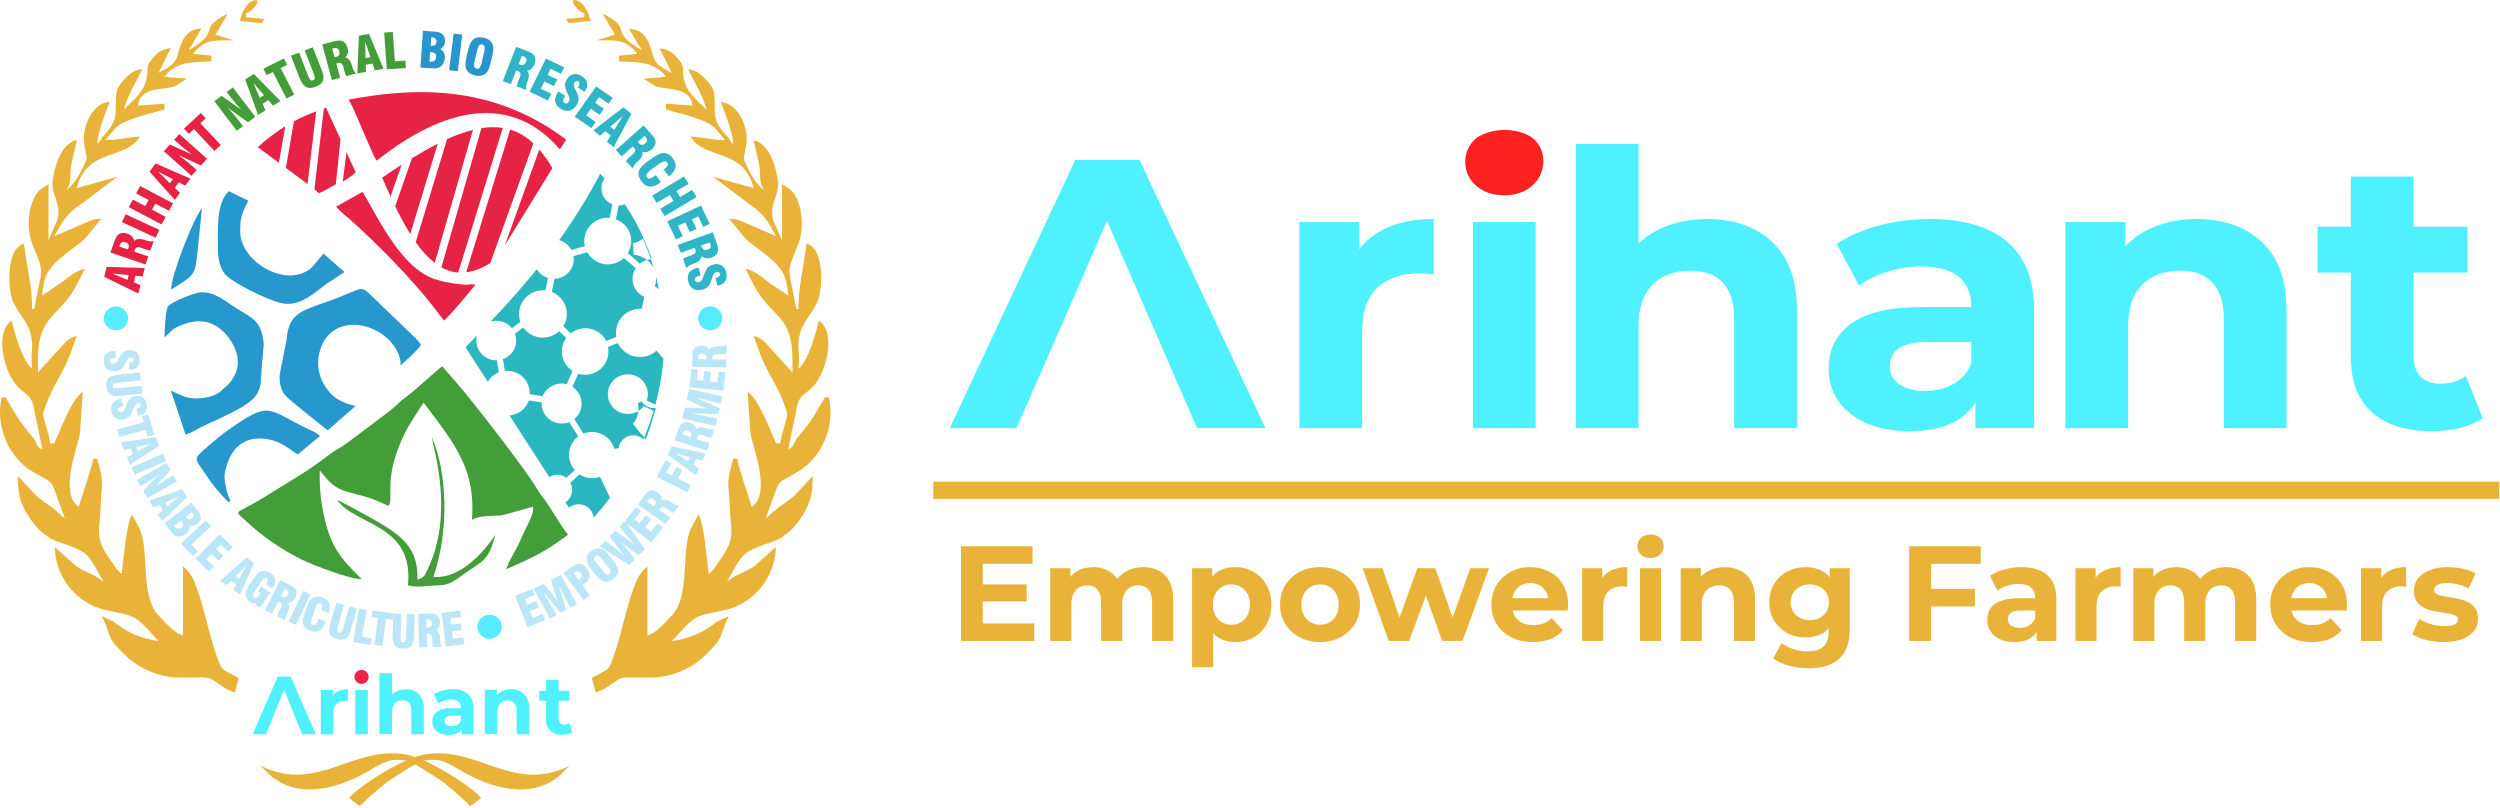 <svg width="786" height="254" viewBox="0 0 786 254" fill="none" xmlns="http://www.w3.org/2000/svg">
<path fill-rule="evenodd" clip-rule="evenodd" d="M163.054 20.125L163.218 20.197L163.363 20.26C163.751 20.454 164.2 20.492 164.616 20.368C164.971 20.173 165.237 19.852 165.36 19.469C165.449 19.297 165.499 19.11 165.508 18.917C165.518 18.725 165.486 18.533 165.415 18.354C165.171 18.003 164.811 17.745 164.398 17.626L164.244 17.581L164.071 17.518L163.054 20.161V20.125ZM158.07 25.52L162.273 14.731L165.142 15.819C165.836 16.061 166.507 16.361 167.148 16.718C167.511 16.926 167.813 17.225 168.023 17.585C168.233 17.944 168.345 18.352 168.347 18.768C168.318 19.835 167.884 20.853 167.13 21.618C166.722 21.96 166.225 22.184 165.696 22.265C166.359 22.912 166.449 23.892 165.995 25.205C165.947 25.343 165.875 25.541 165.778 25.798C165.333 27.021 165.233 27.866 165.505 28.316L162.519 27.183C162.539 26.925 162.582 26.669 162.646 26.419C162.715 26.144 162.8 25.874 162.9 25.609C162.973 25.439 163.054 25.232 163.163 24.989L163.363 24.513C163.586 24.061 163.677 23.556 163.626 23.056C163.561 22.881 163.454 22.723 163.316 22.596C163.177 22.47 163.009 22.378 162.827 22.328L162.301 22.13L160.621 26.463L158.088 25.502L158.07 25.52ZM166.54 28.837L172.269 31.597L173.313 29.484L170.035 27.902L171.152 25.618L174.184 27.084L175.21 24.998L172.187 23.533L173.095 21.618L176.372 23.2L177.371 21.177L171.642 18.408L166.504 28.837H166.54ZM175.619 28.792L177.752 30.114L177.57 30.392C177.293 30.766 177.112 31.201 177.044 31.66C177.04 31.811 177.078 31.96 177.156 32.09C177.233 32.22 177.345 32.327 177.479 32.397C177.588 32.469 177.711 32.516 177.84 32.533C177.969 32.55 178.101 32.538 178.224 32.496C178.499 32.398 178.729 32.203 178.869 31.948C179.014 31.623 179.074 31.268 179.044 30.914C179.014 30.561 178.894 30.221 178.696 29.925C178.633 29.781 178.578 29.673 178.542 29.601L178.478 29.457C178.074 28.675 177.786 27.84 177.625 26.976C177.617 26.627 177.663 26.278 177.761 25.942C177.873 25.567 178.038 25.21 178.251 24.881C178.463 24.499 178.753 24.163 179.101 23.896C179.449 23.628 179.849 23.434 180.276 23.326C180.715 23.245 181.166 23.252 181.602 23.346C182.039 23.441 182.452 23.62 182.818 23.874C183.651 24.318 184.276 25.066 184.561 25.96C184.649 26.401 184.645 26.855 184.548 27.295C184.451 27.734 184.264 28.149 183.998 28.513L183.889 28.675L183.78 28.828L181.701 27.542L181.773 27.416C182.009 27.094 182.153 26.716 182.191 26.32C182.202 26.179 182.172 26.038 182.105 25.914C182.037 25.789 181.935 25.687 181.81 25.618C181.713 25.553 181.602 25.51 181.486 25.493C181.369 25.476 181.25 25.485 181.138 25.52C180.886 25.606 180.676 25.782 180.548 26.014C180.285 26.427 180.385 27.111 180.848 28.046C180.92 28.217 180.984 28.352 181.029 28.442C181.075 28.531 181.12 28.621 181.184 28.765C181.574 29.464 181.827 30.229 181.928 31.022C181.924 31.352 181.869 31.679 181.764 31.993C181.653 32.344 181.494 32.68 181.292 32.991C180.823 33.852 180.031 34.498 179.086 34.789C178.617 34.885 178.132 34.883 177.664 34.785C177.195 34.685 176.752 34.491 176.363 34.213C175.93 33.993 175.545 33.688 175.234 33.317C174.922 32.946 174.688 32.517 174.547 32.056C174.471 31.577 174.492 31.089 174.607 30.618C174.722 30.148 174.93 29.704 175.219 29.313L175.346 29.116C175.391 29.044 175.473 28.936 175.582 28.792H175.619ZM180.721 36.677L185.941 40.273L187.302 38.34L184.316 36.272L185.786 34.195L188.51 36.11L189.853 34.204L187.13 32.289L188.364 30.545L191.351 32.622L192.658 30.77L187.438 27.174L180.721 36.677ZM191.923 39.832L195.818 36.452L193.094 40.83L191.887 39.832H191.923ZM186.531 40.983L196.018 33.728L198.514 35.795L192.922 46.287L190.816 44.543L191.996 42.619L190.353 41.253L188.628 42.7L186.513 40.947L186.531 40.983ZM200.52 44.624L200.629 44.768L200.738 44.894C200.995 45.238 201.375 45.473 201.8 45.55C202.007 45.544 202.21 45.496 202.397 45.409C202.584 45.323 202.752 45.199 202.89 45.047C203.048 44.934 203.181 44.789 203.278 44.622C203.375 44.454 203.434 44.268 203.453 44.076C203.399 43.655 203.196 43.266 202.881 42.979L202.763 42.862L202.636 42.736L200.52 44.624ZM193.63 47.169L195.446 49.155L198.932 46.054L199.304 46.467C199.445 46.592 199.554 46.749 199.622 46.924C199.69 47.099 199.715 47.288 199.694 47.474C199.504 47.941 199.191 48.348 198.786 48.652C198.723 48.706 198.596 48.823 198.387 48.984L197.869 49.425C197.658 49.614 197.458 49.816 197.27 50.028C197.102 50.227 196.947 50.437 196.807 50.657L198.95 53.012C198.95 52.482 199.385 51.772 200.357 50.882L200.82 50.45C201.824 49.491 202.188 48.574 201.909 47.699C202.416 47.867 202.961 47.889 203.48 47.762C204.506 47.427 205.361 46.712 205.867 45.766C206.057 45.397 206.145 44.985 206.123 44.571C206.101 44.158 205.969 43.757 205.74 43.41C205.338 42.8 204.88 42.228 204.369 41.703L202.309 39.437L193.612 47.195L193.63 47.169ZM206.203 55.062L207.783 57.22L207.611 57.364L207.311 57.58C206.442 58.313 205.33 58.704 204.188 58.676C203.668 58.588 203.173 58.391 202.736 58.098C202.299 57.805 201.931 57.423 201.655 56.977C201.246 56.445 200.958 55.831 200.811 55.179C200.702 54.603 200.758 54.008 200.974 53.462C201.185 52.977 201.494 52.539 201.882 52.176C202.636 51.478 203.44 50.835 204.288 50.252C205.109 49.634 205.973 49.075 206.875 48.58C207.345 48.317 207.864 48.152 208.4 48.094C208.988 48.059 209.573 48.19 210.089 48.472C210.664 48.796 211.157 49.245 211.532 49.785C211.875 50.187 212.127 50.658 212.27 51.165C212.412 51.673 212.442 52.204 212.358 52.725C212.037 53.816 211.319 54.751 210.343 55.35L210.243 55.422L208.691 53.282C209.173 52.974 209.582 52.566 209.889 52.086C209.965 51.93 209.993 51.755 209.971 51.582C209.948 51.41 209.876 51.248 209.762 51.115C209.658 50.952 209.504 50.827 209.322 50.757C209.141 50.688 208.942 50.678 208.754 50.729C207.797 51.145 206.902 51.69 206.094 52.347L205.922 52.473C204.979 53.068 204.121 53.784 203.371 54.604C203.251 54.76 203.186 54.951 203.186 55.147C203.186 55.344 203.251 55.535 203.371 55.691C203.462 55.844 203.597 55.967 203.759 56.043C203.92 56.12 204.101 56.148 204.279 56.123C204.826 55.98 205.334 55.719 205.767 55.359L206.185 55.053L206.203 55.062ZM205.041 61.463L206.448 63.783L210.615 61.311L211.741 63.171L207.583 65.653L208.963 67.927L218.994 61.949L217.615 59.683L213.829 61.94L212.694 60.07L216.489 57.813L215.073 55.485L205.087 61.463H205.041ZM209.789 69.555L220.402 64.655L223.125 70.373L221.064 71.326L219.521 68.053L217.569 68.952L218.994 71.973L216.87 72.953L215.445 69.932L213.13 71.002L214.664 74.275L212.513 75.273L209.789 69.555ZM220.456 77.197L220.511 77.358C220.511 77.43 220.511 77.484 220.565 77.52C220.672 77.936 220.935 78.296 221.3 78.527C221.494 78.596 221.7 78.626 221.906 78.615C222.112 78.604 222.313 78.553 222.499 78.464C222.691 78.42 222.872 78.335 223.029 78.216C223.185 78.096 223.314 77.945 223.407 77.772C223.516 77.361 223.474 76.924 223.288 76.54C223.288 76.54 223.288 76.46 223.225 76.388C223.199 76.336 223.178 76.281 223.162 76.226L220.438 77.197H220.456ZM213.112 76.99L214.02 79.507L218.423 77.925L218.613 78.446C218.701 78.613 218.746 78.798 218.746 78.986C218.746 79.173 218.701 79.359 218.613 79.525C218.266 79.89 217.822 80.151 217.333 80.28L216.834 80.442L216.189 80.658C215.908 80.766 215.645 80.874 215.4 80.99C215.169 81.112 214.947 81.251 214.737 81.404L215.835 84.38C216.008 83.876 216.743 83.4 217.942 82.933L218.531 82.699C219.839 82.177 220.52 81.458 220.583 80.55C220.991 80.892 221.489 81.114 222.018 81.188C222.601 81.241 223.188 81.158 223.733 80.946C224.196 80.786 224.624 80.542 224.995 80.226C225.309 79.941 225.546 79.582 225.685 79.184C225.808 78.797 225.833 78.386 225.758 77.988C225.618 77.275 225.412 76.577 225.14 75.902L224.087 73.034L213.084 76.999L213.112 76.99ZM219.675 84.182L220.284 86.592L219.957 86.673C219.495 86.752 219.059 86.941 218.686 87.221C218.578 87.327 218.503 87.46 218.467 87.606C218.432 87.752 218.439 87.905 218.486 88.048C218.513 88.174 218.568 88.293 218.649 88.394C218.729 88.495 218.832 88.577 218.949 88.633C219.218 88.753 219.523 88.769 219.803 88.677C220.347 88.543 220.783 88.021 221.092 87.113L221.219 86.772L221.264 86.627C221.522 85.787 221.902 84.988 222.39 84.254C222.63 83.996 222.909 83.774 223.216 83.598C223.557 83.407 223.924 83.265 224.305 83.175C224.727 83.046 225.171 83.004 225.61 83.052C226.049 83.1 226.473 83.237 226.856 83.454C227.23 83.696 227.55 84.011 227.798 84.378C228.046 84.746 228.217 85.159 228.3 85.594C228.593 86.485 228.518 87.455 228.091 88.291C227.847 88.671 227.525 88.997 227.147 89.248C226.769 89.498 226.342 89.668 225.894 89.747H225.712H225.522L224.932 87.392H225.068C225.464 87.317 225.834 87.14 226.139 86.879C226.244 86.785 226.319 86.663 226.358 86.528C226.396 86.393 226.396 86.25 226.357 86.115C226.331 86.002 226.279 85.896 226.207 85.804C226.135 85.713 226.044 85.638 225.939 85.585C225.697 85.475 225.423 85.455 225.168 85.531C224.686 85.657 224.26 86.205 223.96 87.203C223.897 87.383 223.842 87.518 223.806 87.616C223.777 87.73 223.741 87.841 223.697 87.949C223.49 88.719 223.135 89.442 222.653 90.08C222.419 90.318 222.15 90.518 221.854 90.673C221.523 90.846 221.173 90.978 220.81 91.069C220.343 91.218 219.85 91.273 219.361 91.233C218.872 91.193 218.396 91.058 217.96 90.835C217.555 90.584 217.208 90.252 216.94 89.861C216.673 89.469 216.491 89.026 216.407 88.561C216.254 88.104 216.195 87.622 216.236 87.143C216.276 86.664 216.415 86.198 216.643 85.773C216.922 85.376 217.278 85.038 217.691 84.78C218.105 84.522 218.567 84.349 219.049 84.272L219.285 84.209L219.675 84.182Z" fill="#2FB5C6"/>
<path fill-rule="evenodd" clip-rule="evenodd" d="M40.085 87.994L40.466 86.484L35.31 86.007L40.085 87.994ZM43.49 92.291L32.75 87.032L33.531 83.903L45.505 84.281L44.842 86.915L42.582 86.699L42.064 88.767L44.161 89.666L43.49 92.363V92.291ZM40.212 78.437L40.276 78.266C40.304 78.218 40.325 78.167 40.34 78.114C40.517 77.723 40.543 77.281 40.412 76.873C40.189 76.522 39.838 76.271 39.432 76.172C39.255 76.093 39.063 76.052 38.869 76.052C38.675 76.052 38.483 76.093 38.306 76.172C37.961 76.422 37.717 76.785 37.616 77.196C37.597 77.246 37.582 77.297 37.57 77.349C37.556 77.407 37.538 77.465 37.516 77.52L40.239 78.419L40.212 78.437ZM45.795 83.175L34.72 79.399L35.728 76.513C35.947 75.818 36.23 75.144 36.572 74.499C36.766 74.138 37.046 73.829 37.389 73.6C37.754 73.377 38.169 73.248 38.596 73.223C39.085 73.207 39.572 73.286 40.031 73.456C40.59 73.633 41.098 73.942 41.511 74.355C41.874 74.745 42.12 75.228 42.218 75.749C42.854 75.075 43.835 74.949 45.178 75.353C45.323 75.353 45.523 75.452 45.786 75.542C47.039 75.95 47.892 76.013 48.346 75.731L47.302 78.725C47.043 78.713 46.785 78.68 46.531 78.626C46.251 78.569 45.975 78.493 45.705 78.401L45.069 78.167L44.579 77.978C44.115 77.774 43.602 77.703 43.099 77.772C42.924 77.841 42.768 77.951 42.646 78.094C42.524 78.237 42.44 78.407 42.4 78.59L42.209 79.12L46.64 80.631L45.732 83.166L45.795 83.175ZM48.946 74.724L50.099 72.27L39.486 67.37L38.324 69.824L48.946 74.724ZM50.825 70.588L40.485 65.14L41.765 62.749L45.677 64.808L46.703 62.883L42.8 60.825L44.052 58.478L54.393 63.927L53.14 66.264L48.819 64.007L47.793 65.931L52.078 68.188L50.798 70.588H50.825ZM53.43 57.597L54.338 56.339L49.744 53.992L53.376 57.588L53.43 57.597ZM54.965 62.848L56.59 60.636L54.974 59.054L56.236 57.328L58.26 58.361L59.867 56.168L48.909 51.376L46.994 53.983L54.965 62.848ZM60.212 55.296L51.506 47.537L53.412 45.433L60.312 48.544C59.34 47.807 58.496 47.159 57.833 46.611C57.17 46.062 56.58 45.577 56.126 45.172L54.756 43.959L56.39 42.16L65.096 49.919L63.18 52.023L56.118 48.778C56.907 49.344 57.652 49.91 58.369 50.477C59.086 51.043 59.749 51.601 60.384 52.167L61.855 53.48L60.212 55.278V55.296ZM67.42 47.447L69.426 45.586L62.99 38.753L64.678 37.198L63.126 35.553L57.824 40.444L59.377 42.089L60.983 40.605L67.42 47.447Z" fill="#E62345"/>
<path fill-rule="evenodd" clip-rule="evenodd" d="M74.422 41.083L67.377 31.823L69.656 30.124L75.82 34.475C75.012 33.576 74.331 32.785 73.759 32.111C73.187 31.436 72.733 30.861 72.37 30.384L71.262 28.928L73.205 27.471L80.259 36.731L77.971 38.44L71.662 33.944C72.325 34.646 72.951 35.347 73.541 36.03C74.131 36.714 74.685 37.397 75.203 38.08L76.392 39.644L74.422 41.11V41.083ZM81.684 30.762L83.019 29.935L79.642 26.051L81.684 30.762ZM81.121 36.156L83.464 34.7L82.556 32.641L84.372 31.508L85.851 33.216L88.175 31.778L79.823 23.264L77.1 24.972L81.139 36.156H81.121ZM90.073 30.978L85.788 22.643L83.836 23.632L82.801 21.628L89.256 18.373L90.281 20.378L88.23 21.412L92.515 29.737L90.073 30.978ZM91.462 17.492L93.713 23.318C94.037 24.207 94.419 25.075 94.857 25.916C95.09 26.341 95.397 26.721 95.765 27.04C96.188 27.393 96.711 27.607 97.263 27.651C97.913 27.664 98.56 27.541 99.16 27.291C99.838 27.068 100.458 26.7 100.976 26.213C101.381 25.809 101.631 25.278 101.684 24.711C101.735 24.334 101.72 23.951 101.638 23.578C101.491 22.965 101.297 22.364 101.057 21.78L98.334 14.867L95.801 15.829L98.425 22.616C98.722 23.233 98.907 23.896 98.969 24.576C98.952 24.725 98.891 24.865 98.794 24.98C98.697 25.095 98.569 25.18 98.425 25.224C98.29 25.29 98.139 25.315 97.99 25.296C97.842 25.277 97.702 25.214 97.589 25.116C97.181 24.575 96.874 23.966 96.682 23.318L94.049 16.53L91.471 17.51L91.462 17.492ZM105.188 17.942H105.37H105.524C105.953 17.873 106.339 17.644 106.604 17.303C106.692 17.117 106.741 16.915 106.748 16.71C106.756 16.505 106.722 16.3 106.649 16.107C106.614 15.924 106.541 15.749 106.435 15.595C106.329 15.44 106.192 15.308 106.032 15.208C105.628 15.061 105.184 15.061 104.779 15.208L104.625 15.262L104.453 15.316L105.188 18.013V17.942ZM104.344 25.179L101.312 13.977L104.289 13.185C104.995 12.976 105.718 12.832 106.45 12.754C106.867 12.711 107.288 12.777 107.671 12.944C108.055 13.111 108.388 13.374 108.638 13.707C108.919 14.101 109.125 14.543 109.246 15.011C109.413 15.568 109.444 16.156 109.337 16.728C109.216 17.242 108.952 17.713 108.574 18.085C109.482 18.229 110.145 18.984 110.553 20.297C110.553 20.432 110.653 20.639 110.735 20.899C111.098 22.158 111.515 22.895 112.006 23.102L108.919 23.929C108.781 23.709 108.663 23.477 108.565 23.237C108.459 22.972 108.369 22.702 108.293 22.428C108.293 22.248 108.193 22.032 108.138 21.78C108.084 21.529 108.039 21.349 108.011 21.277C107.927 20.779 107.704 20.315 107.367 19.937C107.209 19.834 107.029 19.769 106.841 19.748C106.653 19.728 106.463 19.753 106.287 19.82L105.742 19.964L106.949 24.459L104.335 25.152L104.344 25.179ZM114.929 18.256L116.472 17.986L114.811 13.141L114.929 18.256ZM112.351 23.093L112.832 11.226L116.036 10.668L120.576 21.654L117.852 22.131L117.126 19.991L115.002 20.369L115.056 22.616L112.333 23.093H112.351ZM127.611 21.394L121.602 21.807L120.784 10.237L123.508 10.048L124.153 19.281L127.439 19.056L127.611 21.394Z" fill="#439D39"/>
<path fill-rule="evenodd" clip-rule="evenodd" d="M135.394 14.383H135.567C135.985 14.449 136.414 14.363 136.774 14.141C136.92 14.014 137.037 13.858 137.117 13.683C137.197 13.507 137.238 13.317 137.237 13.125C137.258 12.951 137.241 12.775 137.186 12.609C137.131 12.443 137.04 12.29 136.919 12.163C136.627 11.905 136.248 11.764 135.857 11.767H135.585L135.394 14.383ZM135.04 19.391H135.276C135.738 19.461 136.21 19.351 136.592 19.085C136.757 18.94 136.888 18.761 136.978 18.561C137.067 18.361 137.112 18.144 137.11 17.926C137.139 17.727 137.122 17.524 137.061 17.332C137 17.141 136.895 16.966 136.756 16.82C136.379 16.533 135.915 16.381 135.439 16.388H135.249L135.04 19.4V19.391ZM132.162 21.243L132.979 9.672L135.912 9.879C136.556 9.903 137.196 9.981 137.827 10.113C138.174 10.193 138.504 10.336 138.798 10.535C139.198 10.795 139.513 11.163 139.706 11.596C139.894 12.064 139.969 12.569 139.924 13.071C139.898 13.536 139.761 13.989 139.525 14.392C139.254 14.813 138.902 15.176 138.49 15.462C138.961 15.732 139.342 16.132 139.588 16.613C139.827 17.124 139.924 17.689 139.87 18.249C139.835 18.75 139.709 19.241 139.497 19.697C139.307 20.126 139.025 20.509 138.671 20.82C138.342 21.119 137.937 21.324 137.5 21.414C136.816 21.521 136.12 21.539 135.43 21.468L132.18 21.243H132.162ZM141.186 22.061L142.62 10.553L145.344 10.886L143.918 22.394L141.195 22.061H141.186ZM151.581 19.058L152.053 17.026C152.295 16.256 152.396 15.45 152.352 14.644C152.302 14.476 152.203 14.325 152.068 14.212C151.932 14.098 151.766 14.027 151.59 14.006C151.421 13.951 151.24 13.947 151.069 13.993C150.898 14.04 150.744 14.135 150.627 14.267C150.24 14.969 149.979 15.732 149.856 16.523L149.375 18.555C149.137 19.317 149.038 20.114 149.084 20.91C149.129 21.083 149.225 21.238 149.359 21.356C149.493 21.475 149.66 21.551 149.838 21.576C150.006 21.63 150.187 21.634 150.358 21.588C150.529 21.542 150.683 21.447 150.8 21.315C151.197 20.616 151.462 19.852 151.581 19.058ZM146.896 16.919C147.11 15.918 147.392 14.933 147.74 13.97C147.92 13.469 148.201 13.01 148.567 12.621C148.989 12.204 149.525 11.92 150.11 11.803C150.77 11.681 151.449 11.706 152.098 11.875C152.754 12.005 153.374 12.275 153.914 12.666C154.375 13.034 154.726 13.519 154.93 14.069C155.093 14.583 155.145 15.125 155.085 15.66C154.819 17.68 154.357 19.67 153.705 21.603C153.524 22.111 153.232 22.575 152.851 22.96C152.435 23.375 151.905 23.66 151.326 23.778C150.667 23.903 149.988 23.882 149.338 23.715C148.683 23.579 148.064 23.307 147.522 22.915C147.054 22.553 146.698 22.067 146.497 21.513C146.342 21 146.293 20.462 146.351 19.93C146.453 18.903 146.629 17.885 146.878 16.883L146.896 16.919Z" fill="#2895CF"/>
<path fill-rule="evenodd" clip-rule="evenodd" d="M36.915 103.834C36.418 103.895 35.913 103.858 35.431 103.725C34.948 103.592 34.497 103.367 34.102 103.061C33.708 102.755 33.378 102.376 33.131 101.944C32.885 101.512 32.727 101.036 32.666 100.544C32.554 99.554 32.842 98.56 33.467 97.779C34.092 96.999 35.003 96.493 36.001 96.375C37 96.257 38.006 96.534 38.8 97.146C39.593 97.759 40.11 98.657 40.238 99.645C40.299 100.137 40.261 100.637 40.127 101.115C39.993 101.593 39.765 102.04 39.456 102.43C39.148 102.821 38.765 103.148 38.328 103.392C37.892 103.636 37.412 103.793 36.915 103.853V103.834Z" fill="#57ECFF"/>
<path fill-rule="evenodd" clip-rule="evenodd" d="M157.677 196.33C157.848 197.189 157.712 198.081 157.294 198.852C156.875 199.624 156.199 200.227 155.381 200.561C154.564 200.894 153.654 200.936 152.808 200.679C151.963 200.423 151.233 199.884 150.744 199.154C150.254 198.425 150.036 197.55 150.125 196.678C150.214 195.807 150.606 194.993 151.233 194.376C151.861 193.758 152.685 193.376 153.565 193.292C154.446 193.209 155.328 193.431 156.062 193.92C156.482 194.192 156.843 194.545 157.121 194.96C157.399 195.374 157.588 195.84 157.677 196.33Z" fill="#57ECFF"/>
<path fill-rule="evenodd" clip-rule="evenodd" d="M36.291 110.283L36.454 112.558H36.145C35.716 112.559 35.293 112.66 34.911 112.854C34.812 112.934 34.733 113.034 34.678 113.147C34.623 113.261 34.595 113.385 34.595 113.511C34.595 113.636 34.623 113.761 34.678 113.874C34.733 113.988 34.812 114.088 34.911 114.167C35.133 114.32 35.406 114.384 35.674 114.347C36.194 114.311 36.666 113.906 37.09 113.133L37.253 112.845L37.326 112.72C37.696 112.004 38.166 111.344 38.724 110.76C38.98 110.565 39.264 110.41 39.568 110.301C39.907 110.18 40.262 110.107 40.621 110.085C41.023 110.034 41.432 110.066 41.821 110.179C42.21 110.292 42.571 110.483 42.882 110.741C43.178 111.02 43.416 111.355 43.581 111.725C43.746 112.096 43.835 112.494 43.844 112.899C43.904 113.321 43.88 113.749 43.772 114.161C43.665 114.573 43.476 114.96 43.218 115.3C42.937 115.605 42.594 115.849 42.213 116.016C41.832 116.183 41.419 116.27 41.002 116.271H40.657L40.494 114.05H40.63C41.001 114.044 41.364 113.941 41.683 113.753C41.791 113.682 41.878 113.584 41.934 113.469C41.989 113.353 42.013 113.225 42.001 113.097C41.997 112.99 41.967 112.886 41.915 112.792C41.863 112.699 41.79 112.619 41.702 112.558C41.504 112.418 41.261 112.358 41.021 112.387C40.567 112.387 40.113 112.854 39.659 113.699L39.459 114.05C39.459 114.122 39.377 114.212 39.305 114.329C38.992 115.002 38.555 115.612 38.016 116.127C37.763 116.297 37.488 116.433 37.199 116.531C36.872 116.635 36.533 116.698 36.191 116.72C35.292 116.841 34.382 116.605 33.658 116.064C33.334 115.772 33.075 115.417 32.897 115.021C32.719 114.624 32.626 114.196 32.623 113.762C32.56 113.326 32.586 112.881 32.7 112.455C32.814 112.029 33.013 111.629 33.286 111.281C33.929 110.651 34.797 110.299 35.701 110.301H36.282L36.291 110.283ZM44.035 117.098L44.289 119.57L37.598 120.262C36.96 120.282 36.33 120.413 35.737 120.649C35.626 120.728 35.54 120.837 35.49 120.963C35.44 121.089 35.428 121.227 35.456 121.359C35.456 121.497 35.499 121.63 35.579 121.743C35.658 121.855 35.771 121.941 35.901 121.988C36.522 122.1 37.158 122.1 37.78 121.988L44.47 121.296L44.734 123.742L37.916 124.452C37.338 124.525 36.755 124.552 36.173 124.533C35.821 124.514 35.474 124.438 35.147 124.308C34.654 124.125 34.24 123.779 33.976 123.328C33.667 122.774 33.485 122.161 33.44 121.53C33.358 120.943 33.404 120.345 33.577 119.777C33.742 119.302 34.061 118.894 34.484 118.617C34.85 118.362 35.264 118.182 35.701 118.087C36.554 117.903 37.418 117.773 38.288 117.7L44.035 117.107V117.098ZM38.161 125.405L37.798 125.459L37.589 125.504C37.145 125.572 36.72 125.726 36.337 125.957C35.953 126.189 35.62 126.493 35.356 126.852C35.14 127.237 35.006 127.66 34.961 128.098C34.915 128.535 34.96 128.977 35.093 129.397C35.164 129.826 35.325 130.236 35.564 130.601C35.803 130.966 36.115 131.278 36.481 131.519C37.284 131.934 38.218 132.025 39.087 131.77C39.425 131.697 39.752 131.579 40.058 131.42C40.327 131.282 40.575 131.106 40.794 130.898C41.246 130.318 41.585 129.66 41.792 128.956C41.792 128.821 41.874 128.722 41.892 128.65L42.037 128.273C42.355 127.374 42.727 126.87 43.172 126.762C43.408 126.694 43.661 126.717 43.88 126.825C43.975 126.876 44.057 126.946 44.122 127.032C44.186 127.117 44.231 127.216 44.253 127.32C44.285 127.445 44.283 127.576 44.246 127.699C44.209 127.823 44.139 127.934 44.044 128.021C43.757 128.251 43.417 128.406 43.054 128.471H42.927L43.426 130.637H43.599H43.772C44.184 130.573 44.578 130.425 44.929 130.202C45.281 129.979 45.582 129.686 45.814 129.343C46.217 128.581 46.298 127.692 46.041 126.87C45.974 126.472 45.826 126.091 45.606 125.751C45.386 125.411 45.098 125.119 44.761 124.893C44.413 124.684 44.025 124.55 43.622 124.499C43.218 124.447 42.808 124.481 42.419 124.596C42.067 124.671 41.727 124.795 41.411 124.964C41.129 125.121 40.872 125.318 40.649 125.549C40.187 126.212 39.826 126.939 39.577 127.707V127.841L39.459 128.147C39.16 128.983 38.76 129.451 38.252 129.568C37.993 129.643 37.716 129.624 37.471 129.513C37.364 129.46 37.27 129.383 37.197 129.288C37.125 129.193 37.076 129.082 37.053 128.965C37.011 128.834 37.007 128.693 37.043 128.559C37.078 128.425 37.151 128.304 37.253 128.21C37.597 127.957 38 127.793 38.424 127.734L38.724 127.662L38.206 125.441L38.161 125.405ZM36.845 134.989L45.197 132.768L44.679 130.853L46.695 130.314L48.41 136.67L46.395 137.2L45.85 135.178L37.489 137.398L36.845 134.989ZM42.9 140.518L43.417 141.857L47.53 139.529L42.9 140.518ZM38.052 139.07L48.946 137.425L50.017 140.185L40.821 146.137L39.913 143.808L41.729 142.793L41.021 140.994L38.987 141.435L38.079 139.097L38.052 139.07ZM41.375 146.982L42.392 149.248L52.196 144.923L51.179 142.658L41.375 146.982ZM42.991 150.893L44.116 152.835L45.687 151.936C46.371 151.552 47.061 151.13 47.757 150.668C48.456 150.219 49.164 149.724 49.89 149.212L45.024 154.39L46.34 156.638L55.636 151.316L54.52 149.401L53.058 150.236C52.577 150.515 51.987 150.866 51.315 151.306C50.644 151.747 49.827 152.268 48.91 152.889L53.594 147.818L52.287 145.58L42.991 150.893ZM51.951 157.951L56.309 156.098L52.677 159.164L51.914 157.951H51.951ZM46.913 157.438L57.262 153.77L58.841 156.278L50.961 163.857L49.636 161.753L51.216 160.405L50.172 158.751L48.256 159.569L46.913 157.438ZM58.378 162.518L58.478 162.643C58.691 162.963 59.014 163.196 59.386 163.3C59.561 163.323 59.738 163.308 59.906 163.255C60.075 163.202 60.228 163.113 60.357 162.994C60.491 162.904 60.603 162.785 60.685 162.647C60.766 162.508 60.816 162.354 60.83 162.194C60.828 161.835 60.692 161.489 60.448 161.223C60.419 161.181 60.386 161.141 60.348 161.106C60.332 161.081 60.31 161.059 60.285 161.043L58.369 162.518H58.378ZM54.747 165.341L54.883 165.511C55.119 165.866 55.483 166.117 55.9 166.213C56.101 166.233 56.304 166.212 56.497 166.149C56.689 166.088 56.866 165.987 57.017 165.853C57.169 165.752 57.297 165.62 57.391 165.464C57.485 165.309 57.544 165.134 57.561 164.954C57.529 164.522 57.35 164.113 57.053 163.794L56.944 163.659L54.747 165.358V165.341ZM51.706 164.54L53.522 166.869C53.895 167.382 54.335 167.844 54.829 168.244C55.161 168.479 55.549 168.624 55.955 168.667C56.386 168.71 56.822 168.665 57.234 168.532C57.678 168.392 58.092 168.176 58.46 167.894C58.878 167.585 59.207 167.173 59.413 166.698C59.596 166.241 59.634 165.739 59.522 165.26C59.978 165.348 60.447 165.348 60.902 165.26C61.321 165.171 61.713 164.986 62.046 164.72C62.432 164.449 62.744 164.088 62.954 163.668C63.132 163.277 63.195 162.844 63.135 162.419C63.09 162.102 62.985 161.798 62.827 161.52C62.535 161.011 62.198 160.53 61.819 160.081L60.157 157.977L51.697 164.522L51.706 164.54ZM60.63 174.862L62.218 173.396L60.157 171.211L66.422 165.421L64.715 163.623L56.862 170.87L60.63 174.879V174.862ZM61.538 175.635L69 167.984L73.203 172.002L71.751 173.486L69.345 171.184L67.983 172.614L70.207 174.744L68.709 176.273L66.485 174.151L64.86 175.824L67.266 178.125L65.75 179.68L61.547 175.662L61.538 175.635ZM74.075 181.191L75.237 182.027L77.415 177.855L74.075 181.191ZM69.218 182.584L71.26 184.059L72.722 182.584L74.32 183.735L73.412 185.533L75.445 186.99L79.876 177.046L77.47 175.311L69.299 182.548L69.218 182.584ZM85.023 186.18L81.818 191.062L80.366 190.163L80.638 189.543C80.298 189.647 79.939 189.678 79.585 189.633C79.235 189.571 78.902 189.44 78.605 189.246C78.239 189.016 77.93 188.709 77.697 188.347C77.477 188.013 77.331 187.636 77.27 187.241C77.2 186.683 77.278 186.115 77.497 185.596C77.934 184.615 78.466 183.679 79.086 182.8C79.547 182.07 80.06 181.373 80.62 180.714C80.945 180.316 81.346 179.986 81.8 179.743C82.288 179.512 82.835 179.428 83.371 179.501C83.964 179.59 84.529 179.811 85.023 180.148C85.407 180.354 85.742 180.639 86.007 180.983C86.271 181.327 86.459 181.722 86.557 182.144C86.657 183.061 86.397 183.982 85.831 184.715L85.722 184.868L85.604 185.039L83.598 183.753L83.671 183.636C83.935 183.301 84.126 182.915 84.233 182.503C84.254 182.372 84.235 182.238 84.179 182.118C84.122 181.998 84.03 181.897 83.915 181.829C83.786 181.728 83.626 181.674 83.462 181.674C83.297 181.674 83.137 181.728 83.008 181.829C82.451 182.355 81.976 182.961 81.6 183.627L81.019 184.526L80.62 185.138C80.17 185.743 79.809 186.409 79.549 187.115C79.513 187.261 79.525 187.414 79.584 187.551C79.643 187.689 79.745 187.804 79.876 187.879C79.997 187.966 80.141 188.017 80.29 188.026C80.439 188.036 80.588 188.004 80.72 187.934C81.098 187.684 81.41 187.348 81.628 186.953C81.709 186.837 81.764 186.747 81.8 186.684C81.84 186.623 81.876 186.56 81.909 186.495L81.083 185.965L82.109 184.409L84.969 186.252L85.023 186.18ZM88.328 187.403L88.473 187.475L88.609 187.556C88.942 187.768 89.345 187.846 89.735 187.772C89.91 187.697 90.069 187.589 90.201 187.453C90.333 187.317 90.437 187.156 90.506 186.98C90.601 186.833 90.664 186.667 90.691 186.493C90.717 186.32 90.707 186.143 90.661 185.974C90.475 185.63 90.173 185.363 89.807 185.218L89.68 185.2L89.526 185.138L88.337 187.448L88.328 187.403ZM83.271 191.817L85.486 192.932L87.438 189.138L87.892 189.372C88.055 189.432 88.2 189.53 88.316 189.659C88.432 189.787 88.513 189.942 88.554 190.109C88.555 190.571 88.422 191.023 88.173 191.413C88.173 191.476 88.064 191.62 87.946 191.826L87.647 192.375C87.53 192.606 87.427 192.843 87.338 193.085C87.258 193.308 87.194 193.536 87.147 193.768L89.762 195.09C89.562 194.64 89.762 193.885 90.261 192.815L90.506 192.285C91.051 191.125 91.06 190.226 90.506 189.588C90.998 189.565 91.472 189.406 91.877 189.129C92.636 188.498 93.131 187.611 93.266 186.639C93.297 186.26 93.231 185.879 93.072 185.533C92.913 185.187 92.667 184.887 92.358 184.661C91.811 184.274 91.231 183.934 90.624 183.645L88.1 182.377L83.326 191.826L83.271 191.817ZM90.797 195.414L95.336 185.785L97.606 186.837L93.066 196.465L90.788 195.414H90.797ZM100.166 194.56L100.011 195C99.88 195.496 99.638 195.957 99.303 196.349C99.172 196.454 99.014 196.521 98.847 196.543C98.679 196.564 98.509 196.539 98.355 196.47C98.202 196.4 98.07 196.29 97.977 196.151C97.882 196.013 97.83 195.85 97.823 195.683C97.95 194.676 98.213 193.69 98.604 192.752L98.668 192.564C98.922 191.648 99.307 190.773 99.811 189.965C99.92 189.838 100.065 189.747 100.227 189.704C100.389 189.66 100.561 189.667 100.719 189.723C100.875 189.765 101.016 189.852 101.123 189.971C101.231 190.091 101.302 190.239 101.328 190.397C101.356 190.917 101.266 191.436 101.064 191.916L103.37 192.708V192.618C103.79 191.658 103.832 190.577 103.488 189.588C103.28 189.149 102.976 188.76 102.6 188.45C102.223 188.139 101.783 187.914 101.31 187.79C100.732 187.57 100.11 187.487 99.494 187.547C98.956 187.605 98.445 187.814 98.023 188.149C97.646 188.469 97.337 188.86 97.115 189.3C96.702 190.143 96.35 191.015 96.062 191.907C95.739 192.788 95.475 193.689 95.272 194.604C95.173 195.082 95.173 195.575 95.272 196.052C95.399 196.577 95.677 197.055 96.071 197.427C96.524 197.839 97.064 198.146 97.651 198.326C98.094 198.518 98.575 198.613 99.058 198.605C99.542 198.597 100.019 198.487 100.456 198.282C101.33 197.708 101.958 196.833 102.217 195.827L102.326 195.512L102.381 195.315L100.048 194.524L100.166 194.56ZM105.713 189.453L108.146 190.145L106.33 196.546C106.109 197.14 105.995 197.766 105.994 198.398C106.024 198.53 106.093 198.651 106.192 198.745C106.29 198.839 106.413 198.903 106.548 198.929C106.677 198.979 106.819 198.989 106.955 198.959C107.091 198.928 107.215 198.859 107.31 198.758C107.641 198.223 107.877 197.636 108.009 197.023L109.825 190.622L112.221 191.305L110.324 197.823C110.18 198.38 109.988 198.925 109.752 199.45C109.606 199.781 109.403 200.086 109.153 200.349C108.796 200.73 108.319 200.98 107.801 201.06C107.155 201.13 106.502 201.063 105.885 200.862C105.304 200.723 104.762 200.459 104.296 200.089C103.919 199.757 103.655 199.317 103.543 198.83C103.463 198.393 103.463 197.945 103.543 197.508C103.694 196.658 103.897 195.817 104.151 194.991L105.749 189.489L105.713 189.453ZM116.443 202.795L116.815 200.682L113.847 200.17L115.336 191.809L112.857 191.377L111.042 201.851L116.488 202.75L116.443 202.795ZM117.777 202.795L118.831 194.29L116.842 194.047L117.097 191.997L123.678 192.797L123.424 194.847L121.327 194.586L120.274 203.092L117.777 202.795ZM123.678 192.905L123.479 198.623C123.424 199.485 123.424 200.35 123.479 201.212C123.518 201.654 123.642 202.084 123.842 202.48C124.063 202.93 124.427 203.296 124.877 203.523C125.421 203.77 126.012 203.899 126.611 203.9C127.258 203.947 127.909 203.855 128.517 203.631C129.002 203.428 129.404 203.07 129.661 202.615C129.835 202.31 129.958 201.979 130.024 201.635C130.125 201.068 130.18 200.494 130.188 199.918L130.424 193.139L127.936 193.049L127.7 199.711C127.728 200.339 127.642 200.966 127.446 201.563C127.38 201.683 127.279 201.781 127.155 201.842C127.032 201.903 126.892 201.925 126.756 201.905C126.619 201.914 126.482 201.883 126.363 201.816C126.243 201.749 126.146 201.648 126.084 201.527C125.929 200.913 125.886 200.277 125.957 199.648L126.193 192.995L123.66 192.905H123.678ZM134.073 197.32H134.391C134.788 197.342 135.18 197.217 135.489 196.969C135.605 196.82 135.689 196.649 135.738 196.467C135.786 196.285 135.797 196.095 135.771 195.908C135.781 195.732 135.755 195.556 135.694 195.391C135.633 195.225 135.539 195.074 135.416 194.946C135.084 194.74 134.689 194.654 134.3 194.703H134.164H134L134.091 197.284L134.073 197.32ZM131.812 203.613L131.44 192.986L134.264 192.887C134.936 192.849 135.61 192.87 136.279 192.95C136.651 192.997 137.006 193.133 137.314 193.346C137.623 193.583 137.869 193.892 138.031 194.245C138.206 194.652 138.298 195.088 138.303 195.53C138.341 196.063 138.247 196.597 138.031 197.086C137.815 197.521 137.478 197.886 137.06 198.138C137.849 198.452 138.285 199.244 138.376 200.52C138.376 200.646 138.376 200.844 138.376 201.096C138.431 202.291 138.658 203.037 139.048 203.325L136.125 203.424C136.044 203.203 135.986 202.974 135.952 202.741C135.913 202.482 135.889 202.221 135.88 201.959C135.88 201.788 135.88 201.581 135.88 201.347V200.871C135.903 200.41 135.796 199.953 135.571 199.549C135.457 199.427 135.315 199.333 135.157 199.276C134.999 199.218 134.83 199.198 134.663 199.217H134.146L134.291 203.46L131.812 203.55V203.613ZM140.174 203.253L145.975 202.552L145.702 200.403L142.389 200.808L142.098 198.506L145.167 198.129L144.903 196.016L141.835 196.385L141.599 194.452L144.921 194.047L144.667 191.997L138.866 192.698L140.174 203.253ZM165.928 197.239L161.907 187.349L167.354 185.182L168.135 187.088L165.03 188.329L165.765 190.127L168.634 188.976L169.442 190.954L166.573 192.105L167.481 194.254L170.586 193.013L171.403 195.018L165.956 197.185L165.928 197.239ZM172.855 194.47L174.952 193.373L170.858 186.18L176.305 192.645L177.994 191.746L175.597 183.699L179.301 191.053L181.398 189.956L176.323 180.705L173.246 182.314L174.535 186.72C174.535 186.783 174.671 187.106 174.88 187.682L175.397 189.129L174.417 187.79L173.917 187.088L170.922 183.492L167.826 185.128L172.864 194.514L172.855 194.47ZM181.934 182.341L180.354 180.193L180.536 180.067C180.846 179.79 181.244 179.628 181.661 179.609C181.832 179.631 181.996 179.691 182.141 179.784C182.285 179.877 182.407 180.002 182.496 180.148C182.762 180.455 182.901 180.85 182.887 181.254C182.842 181.441 182.76 181.617 182.644 181.772C182.529 181.926 182.383 182.056 182.215 182.153C182.16 182.192 182.102 182.228 182.042 182.261L181.934 182.324V182.341ZM183.486 188.716L177.131 180.112L179.128 178.673C179.664 178.269 180.232 177.909 180.826 177.594C181.177 177.418 181.559 177.311 181.952 177.28C182.43 177.242 182.908 177.359 183.314 177.613C183.808 177.92 184.234 178.324 184.566 178.799C184.855 179.141 185.071 179.537 185.202 179.963C185.333 180.39 185.376 180.838 185.329 181.281C185.226 181.724 185.037 182.142 184.77 182.513C184.504 182.883 184.166 183.198 183.777 183.438L183.068 183.951L185.483 187.241L183.441 188.716H183.486ZM190.803 177.756L189.605 176.246C189.195 175.631 188.675 175.094 188.071 174.664C187.918 174.619 187.757 174.611 187.6 174.64C187.444 174.67 187.297 174.737 187.173 174.835C187.048 174.933 186.949 175.059 186.884 175.203C186.819 175.347 186.79 175.504 186.799 175.662C187.081 176.342 187.48 176.969 187.98 177.514L189.169 179.024C189.578 179.632 190.095 180.162 190.694 180.588C190.846 180.639 191.008 180.652 191.166 180.626C191.324 180.6 191.473 180.535 191.599 180.438C191.726 180.341 191.827 180.215 191.892 180.07C191.957 179.925 191.986 179.766 191.974 179.609C191.698 178.927 191.301 178.3 190.803 177.756ZM186.555 179.824C187.111 180.571 187.718 181.28 188.37 181.946C188.718 182.296 189.136 182.571 189.596 182.755C190.109 182.933 190.663 182.964 191.193 182.845C191.79 182.692 192.346 182.41 192.819 182.018C193.312 181.656 193.72 181.193 194.017 180.66C194.258 180.182 194.359 179.646 194.307 179.114C194.242 178.624 194.075 178.153 193.817 177.729C192.814 176.147 191.649 174.67 190.34 173.324C189.988 172.975 189.568 172.7 189.106 172.515C188.595 172.338 188.044 172.307 187.517 172.425C186.921 172.576 186.366 172.856 185.892 173.243C185.401 173.608 184.992 174.07 184.694 174.601C184.445 175.083 184.341 175.626 184.394 176.165C184.463 176.65 184.633 177.115 184.893 177.531C185.38 178.332 185.923 179.098 186.518 179.824H186.555ZM197.793 177.639L188.579 171.778L190.331 169.98L194.489 173.162C194.943 173.513 195.324 173.801 195.624 174.061C195.923 174.322 196.196 174.511 196.432 174.709C196.135 174.379 195.854 174.055 195.587 173.738C195.315 173.423 195.07 173.108 194.834 172.839L191.647 168.685L193.4 166.887L197.712 169.917C197.884 170.034 198.266 170.321 198.874 170.816L199.709 171.445L198.71 170.303C198.465 170.033 198.265 169.791 198.111 169.602L194.725 165.583L196.486 163.785L202.732 172.686L200.844 174.619L197.212 171.985L196.232 171.238L195.197 170.393C195.551 170.78 195.86 171.139 196.105 171.445C196.35 171.751 196.622 172.056 196.849 172.344L199.645 175.788L197.757 177.729L197.793 177.639ZM204.802 170.447L208.433 165.889L206.717 164.558L204.657 167.166L202.841 165.736L204.738 163.327L203.041 162.014L201.071 164.522L199.509 163.318L201.57 160.71L199.927 159.443L196.295 164.001L204.757 170.546L204.802 170.447ZM205.592 159.191L205.701 159.056L205.791 158.939C206.048 158.642 206.18 158.26 206.164 157.869C206.12 157.681 206.037 157.503 205.919 157.349C205.802 157.194 205.654 157.065 205.483 156.97C205.349 156.854 205.191 156.767 205.02 156.716C204.85 156.665 204.67 156.651 204.493 156.674C204.111 156.798 203.788 157.057 203.585 157.402L203.504 157.528C203.504 157.591 203.44 157.636 203.422 157.672L205.555 159.155L205.592 159.191ZM209.305 164.765L210.73 162.751L207.207 160.306L207.507 159.892C207.59 159.742 207.708 159.613 207.852 159.518C207.996 159.422 208.161 159.362 208.333 159.344C208.796 159.408 209.231 159.601 209.586 159.901L209.967 160.18L210.476 160.549C210.687 160.7 210.909 160.838 211.139 160.962C211.352 161.072 211.573 161.165 211.801 161.241L213.481 158.858C213.009 158.996 212.273 158.727 211.275 158.049L210.784 157.735C209.704 157.033 208.805 156.899 208.061 157.339C208.111 156.855 208.016 156.368 207.789 155.937C207.279 155.094 206.459 154.482 205.501 154.228C205.123 154.129 204.726 154.129 204.348 154.228C204.005 154.349 203.694 154.545 203.44 154.804C202.97 155.284 202.548 155.808 202.178 156.368L200.562 158.652L209.305 164.765Z" fill="#BBE6F7"/>
<path fill-rule="evenodd" clip-rule="evenodd" d="M216.108 154.748L206.539 149.921L209.199 144.76L211.015 145.659L209.498 148.599L211.233 149.498L212.64 146.801L214.564 147.772L213.157 150.469L217.206 152.519L216.062 154.739L216.108 154.748ZM216.398 145.075L216.988 143.771L212.449 142.539L216.434 145.075H216.398ZM218.786 149.489L219.811 147.205L218.059 146.091L218.867 144.292L220.874 144.832L221.89 142.566L211.142 140.337L209.934 143.034L218.786 149.471V149.489ZM217.106 137.442C217.118 137.389 217.136 137.337 217.161 137.289C217.182 137.242 217.201 137.194 217.215 137.145C217.358 136.778 217.358 136.37 217.215 136.003C217.112 135.846 216.98 135.71 216.824 135.603C216.668 135.497 216.492 135.422 216.307 135.383C216.144 135.31 215.968 135.273 215.79 135.273C215.612 135.273 215.435 135.31 215.272 135.383C214.957 135.617 214.738 135.955 214.655 136.336C214.652 136.384 214.652 136.432 214.655 136.48C214.655 136.543 214.655 136.597 214.61 136.642L217.097 137.442H217.106ZM222.299 141.694L212.086 138.449L212.994 135.752C213.189 135.115 213.438 134.495 213.738 133.9C213.912 133.569 214.164 133.285 214.473 133.072C214.803 132.864 215.181 132.74 215.572 132.713C216.019 132.693 216.465 132.757 216.888 132.902C217.404 133.052 217.876 133.32 218.268 133.684C218.607 134.033 218.84 134.469 218.94 134.942C219.503 134.322 220.402 134.187 221.663 134.538L222.226 134.709C223.379 135.059 224.16 135.104 224.578 134.834L223.67 137.604C223.429 137.594 223.189 137.567 222.953 137.523C222.697 137.475 222.445 137.408 222.199 137.325C222.036 137.271 221.836 137.208 221.609 137.118L221.155 136.965C220.727 136.779 220.254 136.72 219.793 136.794C219.635 136.861 219.495 136.964 219.386 137.095C219.277 137.227 219.202 137.383 219.167 137.55L219.003 138.044L223.089 139.357L222.326 141.694H222.299ZM225.022 133.9L225.558 131.607L217.388 129.971L225.848 130.178L226.284 128.379L218.577 124.891L226.62 126.941L227.147 124.657L216.725 122.266L215.944 125.628L220.147 127.543C220.202 127.543 220.519 127.705 221.055 127.93L222.499 128.487L220.837 128.334L219.929 128.254L215.272 128.164L214.482 131.553L224.941 133.944L225.022 133.9ZM227.455 122.85L216.779 121.744L217.388 115.991L219.457 116.206L219.112 119.497L221.073 119.704L221.4 116.665L223.543 116.881L223.216 119.928L225.549 120.171L225.858 116.871L228.027 117.096L227.419 122.85H227.455ZM222.126 112.961C222.126 112.961 222.126 112.862 222.126 112.799C222.13 112.748 222.13 112.697 222.126 112.646C222.171 112.257 222.067 111.866 221.836 111.549C221.693 111.425 221.526 111.33 221.345 111.271C221.164 111.213 220.972 111.191 220.783 111.208C220.606 111.186 220.425 111.202 220.255 111.254C220.084 111.307 219.927 111.395 219.793 111.513C219.566 111.829 219.457 112.214 219.485 112.601C219.481 112.649 219.481 112.697 219.485 112.745V112.916H222.099L222.126 112.961ZM228.354 115.523L217.615 115.334L217.669 112.538C217.656 111.872 217.711 111.206 217.832 110.551C217.901 110.188 218.057 109.846 218.286 109.553C218.529 109.261 218.841 109.032 219.194 108.888C219.615 108.735 220.062 108.664 220.511 108.681C221.046 108.672 221.576 108.792 222.054 109.032C222.484 109.267 222.837 109.62 223.071 110.048C223.425 109.284 224.251 108.897 225.54 108.87H226.157C227.364 108.87 228.127 108.69 228.445 108.312L228.39 111.217C228.161 111.28 227.928 111.325 227.691 111.351C227.428 111.365 227.165 111.365 226.902 111.351H226.275H225.803C225.339 111.305 224.871 111.385 224.45 111.585C224.319 111.694 224.216 111.832 224.149 111.989C224.083 112.145 224.056 112.315 224.069 112.484V112.988L228.363 113.069L228.354 115.523Z" fill="#BBE6F7"/>
<path fill-rule="evenodd" clip-rule="evenodd" d="M223.727 96.337C224.725 96.463 225.632 96.975 226.251 97.761C226.869 98.547 227.149 99.543 227.029 100.532C226.909 101.521 226.4 102.423 225.611 103.042C224.823 103.661 223.819 103.946 222.819 103.835C221.821 103.709 220.914 103.197 220.296 102.411C219.677 101.625 219.398 100.629 219.517 99.64C219.637 98.651 220.147 97.749 220.935 97.13C221.724 96.511 222.727 96.226 223.727 96.337Z" fill="#57ECFF"/>
<path fill-rule="evenodd" clip-rule="evenodd" d="M56.025 13.786C56.025 13.705 56.156 14.028 56.221 13.965L56.025 13.786Z" fill="#E9B339"/>
<path fill-rule="evenodd" clip-rule="evenodd" d="M35.669 32.833C35.742 32.771 35.495 32.666 35.477 32.648L35.669 32.833Z" fill="#E9B339"/>
<path fill-rule="evenodd" clip-rule="evenodd" d="M77.364 4.175V5.389L83.138 5.992C81.731 7.79 84.118 7.331 75.439 6.594C76.002 4.292 77.101 1.352 79.207 0.373C82.975 -1.381 79.861 3.591 77.364 4.175Z" fill="#E9B339"/>
<path fill-rule="evenodd" clip-rule="evenodd" d="M75.033 213.171C69.195 209.88 69.858 211.301 67.77 205.214C65.219 197.699 64.03 189.877 60.97 182.63C60.206 180.846 59.024 179.268 57.521 178.027V199.766C54.688 199.056 51.892 195.613 49.949 193.599C44.021 187.476 46.999 173.82 44.049 166.546L41.47 161.737C39.528 165.54 38.91 175.941 38.266 180.446C37.207 179.628 36.329 178.602 35.688 177.434C32.664 173.056 30.485 170.664 31.294 164.236C31.693 161.062 31.611 157.107 32.038 153.447C32.374 150.606 31.384 147.235 30.558 144.241H29.278C29.087 146.381 25.502 156.729 24.739 159.336C18.529 155.057 24.294 141.139 25.139 136.168L26.046 123.114C22.415 125.604 18.956 135.376 17.068 139.413H15.779C15.552 136.86 13.482 131.133 13.546 130.423C13.682 128.823 15.77 123.914 16.677 122.178C20.872 114.15 20.699 115.526 24.122 105.636C20.772 106.373 19.828 108.792 17.54 110.914L11.93 117.108C11.93 109.709 11.539 104.387 16.895 98.83C22.542 92.978 22.887 92.132 26.691 84.508C23.904 85.12 21.979 86.756 19.919 88.401L13.219 92.96C13.346 91.53 13.564 90.379 13.854 88.734C14.944 82.558 22.642 78.89 26.791 74.943L31.829 68.811C30.377 68.752 28.933 69.062 27.635 69.71L17.068 74.259C19.791 69.414 20.826 67.238 25.91 63.867L36.958 55.55L24.122 59.147C27.29 46.371 39.791 50.39 44.021 42.847L35.978 43.89L35.579 43.935L33.109 44.051L36.532 40.024C39.655 37.246 47.426 35.753 51.72 34.396V32.598L43.377 33.209C43.912 27.221 51.447 28.381 54.888 27.131L58.783 24.749L51.72 24.147C55.233 19.22 60.934 19.552 66.481 19.319V17.521L60.707 16.918C64.529 12.01 67.97 12.72 73.544 12.693L67.77 10.895L71.619 4.26C61.633 9.241 70.067 9.573 59.427 15.723C60.335 13.259 59.3 15.965 60.335 14.131L63.349 8.989C57.902 9.097 56.822 13.934 55.769 17.512C54.861 20.55 52.746 21.234 49.868 22.906L53.726 15.057C50.603 15.741 49.968 16.064 48.097 18.231C45.746 20.928 46.618 21.027 46.236 23.778C45.51 28.921 42.433 30.97 38.974 34.378C39.945 30.458 42.814 25.603 44.757 21.701C42.133 21.908 40.217 23.634 38.856 25.207C36.922 27.455 36.341 28.498 36.405 32.553C36.468 36.85 36.178 37.776 34.48 40.41L32.247 43.108C30.195 45.571 33.926 40.734 31.512 44.222L30.604 45.274C30.704 41.363 33.164 35.753 34.462 31.995C28.797 32.445 25.774 40.294 26.437 44.933C27.236 50.525 27.98 48.933 25.701 53.339C24.581 55.775 22.976 57.961 20.981 59.767C22.606 56.575 21.889 56.171 22.361 52.008L24.176 44.07C22.252 44.492 23.704 43.953 22.361 44.735L21.979 44.977C18.63 47.198 17.032 53.177 16.532 56.746C15.906 61.133 19.592 64.361 17.967 69.288C17.967 69.369 17.876 69.531 17.84 69.62L15.252 75.464V57.897L12.592 59.632C8.516 63.498 8.326 72.318 10.114 76.615C14.317 86.774 13.164 83.565 10.758 97.14H10.114C10.114 90.227 8.425 83.654 7.545 76.615C1.771 78.062 2.325 91.431 4.322 95.342C7.046 100.583 9.66 101.833 10.114 108.01C10.223 109.493 9.642 111.606 10.114 115.858C7.046 113.737 4.549 104.53 3.696 100.763C-2.078 104.746 1.626 117.252 5.157 121.127C8.371 124.66 10.114 123.824 10.886 129.614L13.328 141.211C11.158 140.474 11.866 139.287 10.277 137.435C6.056 132.509 5.112 130.648 1.771 124.912H0.491C-1.579 134.648 3.151 143.891 9.878 148.071L15.08 151.029C16.269 151.874 16.505 152.476 17.113 153.942L20.381 162.932C19.111 162.132 19.673 162.411 18.702 161.494L16.669 159.786C15.043 158.671 14.127 157.988 12.692 156.882C12.091 156.454 11.527 155.979 11.004 155.461L5.62 149.654C5.62 155.264 6.283 157.745 8.453 161.476C10.622 165.207 13.9 168.857 18.284 170.331C28.679 173.838 27.29 174.027 32.583 182.855C30.667 181.65 31.021 181.542 28.661 180.5C27.097 179.822 25.58 179.041 24.122 178.162L17.213 171.986C17.286 175.92 18.479 179.754 20.655 183.047C22.831 186.339 25.902 188.956 29.514 190.596C33.618 192.394 38.411 192.394 41.906 194.03C44.557 195.262 47.78 199.497 49.94 201.564C45.052 200.961 40.418 199.066 36.523 196.08L36.187 195.792L35.851 195.505L31.974 193.707C35.46 200.539 32.673 199.649 40.045 206.644C41.721 208.168 43.618 209.435 45.674 210.402L47.417 211.175C52.155 213.054 54.761 213.072 60.217 213.018C61.307 213.018 63.758 212.91 64.702 213.018C66.517 213.261 66.517 213.558 67.779 214.358C71.056 216.444 70.13 216.326 73.835 217.756L75.033 213.171Z" fill="#E9B339"/>
<path fill-rule="evenodd" clip-rule="evenodd" d="M183.723 4.175V5.389L177.949 5.992C179.356 7.79 176.969 7.331 185.648 6.594C185.085 4.292 183.986 1.352 181.88 0.373C178.113 -1.381 181.226 3.591 183.723 4.175Z" fill="#E9B339"/>
<path fill-rule="evenodd" clip-rule="evenodd" d="M186.051 213.171C191.888 209.88 191.225 211.301 193.313 205.214C195.864 197.699 197.054 189.877 200.113 182.63C200.877 180.846 202.06 179.268 203.563 178.027V199.766C206.395 199.056 209.191 195.613 211.134 193.599C217.062 187.476 214.084 173.82 217.035 166.546L219.613 161.737C221.556 165.54 222.173 175.941 222.818 180.446C223.877 179.628 224.754 178.602 225.396 177.434C228.419 173.056 230.598 170.664 229.79 164.236C229.39 161.062 229.472 157.107 229.045 153.447C228.709 150.606 229.699 147.235 230.525 144.241H231.805C231.996 146.381 235.582 156.729 236.344 159.336C242.554 155.057 236.789 141.139 235.945 136.168L235.037 123.114C238.668 125.604 242.127 135.376 244.015 139.413H245.305C245.531 136.86 247.601 131.133 247.538 130.423C247.402 128.823 245.314 123.914 244.406 122.178C240.212 114.15 240.384 115.526 236.962 105.636C240.312 106.373 241.256 108.792 243.543 110.914L249.154 117.108C249.154 109.709 249.544 104.387 244.188 98.83C238.541 92.978 238.196 92.132 234.392 84.508C237.179 85.12 239.104 86.756 241.165 88.401L247.865 92.96C247.747 91.53 247.52 90.379 247.229 88.734C246.14 82.558 238.441 78.89 234.293 74.943L229.254 68.811C230.707 68.752 232.15 69.062 233.448 69.71L244.015 74.259C241.292 69.414 240.257 67.238 235.173 63.867L224.125 55.55L236.962 59.147C233.793 46.371 221.292 50.39 217.062 42.847L225.114 43.89L225.505 43.935L227.974 44.051L224.551 40.024C221.429 37.246 213.658 35.753 209.364 34.396V32.598L217.707 33.209C217.171 27.221 209.636 28.381 206.195 27.131L202.301 24.749L209.364 24.147C205.85 19.22 200.149 19.552 194.602 19.319V17.521L200.376 16.918C196.554 12.01 193.114 12.72 187.539 12.693L193.313 10.895L189.464 4.26C199.45 9.241 191.017 9.573 201.656 15.723C200.748 13.259 201.783 15.965 200.748 14.131L197.771 9.088C203.218 9.196 204.298 14.032 205.351 17.611C206.259 20.649 208.374 21.333 211.252 23.005L207.403 15.156C210.517 15.839 211.152 16.163 213.022 18.33C215.374 21.027 214.502 21.126 214.883 23.877C215.61 29.019 218.687 31.069 222.146 34.477C221.174 30.557 218.315 25.702 216.363 21.8C218.987 22.007 220.902 23.733 222.264 25.306C224.198 27.554 224.778 28.597 224.715 32.652C224.652 36.949 224.942 37.875 226.639 40.509L228.873 43.207C230.925 45.67 227.193 40.833 229.617 44.321L230.525 45.373C230.425 41.462 227.965 35.852 226.667 32.094C232.332 32.544 235.355 40.392 234.692 45.032C233.893 50.623 233.158 49.032 235.427 53.438C236.547 55.873 238.153 58.06 240.148 59.866C238.523 56.674 239.24 56.27 238.768 52.107L236.952 44.168C238.877 44.591 237.425 44.051 238.768 44.834L239.149 45.076C242.508 47.297 244.097 53.276 244.596 56.845C245.223 61.232 241.537 64.46 243.162 69.386C243.162 69.468 243.253 69.629 243.289 69.719L245.876 75.563V57.897L248.536 59.632C252.613 63.498 252.803 72.318 251.024 76.615C246.812 86.774 247.964 83.565 250.37 97.14H251.015C251.015 90.227 252.703 83.654 253.584 76.615C259.358 78.062 258.804 91.431 256.807 95.342C254.083 100.583 251.469 101.833 251.015 108.01C250.906 109.493 251.487 111.606 251.015 115.858C254.083 113.737 256.58 104.53 257.433 100.763C263.207 104.746 259.503 117.252 255.972 121.127C252.758 124.66 251.015 123.824 250.243 129.614L247.801 141.211C249.971 140.474 249.263 139.287 250.851 137.435C255.073 132.509 256.017 130.648 259.358 124.912H260.638C262.707 134.648 257.987 143.891 251.251 148.071L246.049 151.029C244.86 151.874 244.624 152.476 244.015 153.942L240.747 162.932C242.018 162.132 241.455 162.411 242.427 161.494L244.46 159.786C246.085 158.671 247.002 157.988 248.437 156.882C249.037 156.454 249.602 155.979 250.125 155.461L255.509 149.654C255.509 155.264 254.846 157.745 252.676 161.476C250.506 165.207 247.229 168.857 242.844 170.331C232.45 173.838 233.848 174.027 228.555 182.855C230.462 181.65 230.107 181.542 232.468 180.5C234.032 179.822 235.549 179.041 237.007 178.162L243.916 171.986C243.843 175.92 242.65 179.754 240.474 183.047C238.297 186.339 235.226 188.956 231.614 190.596C227.511 192.394 222.718 192.394 219.223 194.03C216.572 195.262 213.349 199.497 211.188 201.564C216.077 200.961 220.711 199.066 224.606 196.08L224.942 195.792L225.278 195.505L229.154 193.707C225.668 200.539 228.455 199.649 221.084 206.644C219.407 208.168 217.51 209.435 215.455 210.402L213.712 211.175C208.973 213.054 206.368 213.072 200.912 213.018C199.822 213.018 197.371 212.91 196.427 213.018C194.611 213.261 194.611 213.558 193.349 214.358C190.072 216.444 190.998 216.326 187.294 217.756L186.051 213.171Z" fill="#E9B339"/>
<path fill-rule="evenodd" clip-rule="evenodd" d="M205.071 13.786C205.071 13.705 204.94 14.028 204.875 13.965L205.071 13.786Z" fill="#E9B339"/>
<path fill-rule="evenodd" clip-rule="evenodd" d="M225.411 32.833C225.347 32.771 225.586 32.666 225.604 32.648L225.411 32.833Z" fill="#E9B339"/>
<path fill-rule="evenodd" clip-rule="evenodd" d="M243.381 161.824C243.447 161.761 243.569 161.995 243.578 162.004L243.381 161.824Z" fill="#E9B339"/>
<path fill-rule="evenodd" clip-rule="evenodd" d="M105.717 157.467V157.286C105.717 157.286 105.624 157.458 105.717 157.467Z" fill="#236E49"/>
<path fill-rule="evenodd" clip-rule="evenodd" d="M113.713 182.063C107.04 175.545 103.826 171.688 101.802 161.835C101.277 159.575 100.925 157.279 100.749 154.966C100.514 152.624 100.45 150.269 100.558 147.918C104.625 153.204 106.35 153.878 110.98 155.11C117.634 156.908 115.701 156.243 122.164 159.048C123.717 157.07 121.257 152.395 124.634 142.568C127.148 135.376 129.082 132.993 133.158 126.592C143.698 140.33 149.499 147.962 148.401 163.453C150.815 161.925 155.264 162.284 157.86 162.023L167.501 159.326C168.282 161.205 165.141 166.222 163.87 169.216C162.209 173.307 160.085 175.86 159.168 178.97C167.265 175.375 171.06 173.783 178.577 168.119C175.654 164.316 173.184 159.785 171.45 157.394C170.485 156.217 169.602 154.977 168.809 153.68C165.94 148.457 148.11 125.513 143.816 120.659L139.023 115.156C136.953 116.721 130.952 122.349 127.82 124.668C125.306 126.538 124.325 127.815 122.246 129.424L109.464 139.026C107.158 140.824 106.078 141.049 104.017 142.55C100.536 145.276 96.898 147.801 93.123 150.111L82.32 156.764C80.641 157.816 78.553 158.985 76.873 159.812C73.768 161.367 74.803 161.421 77.009 163.516C82.269 168.49 88.252 172.657 94.757 175.878C98.452 177.694 110.326 182.27 113.713 182.063Z" fill="#439D39"/>
<path fill-rule="evenodd" clip-rule="evenodd" d="M128.261 184.014C130.221 164.586 111.511 165.305 106.055 157.205L107.508 157.879C124.302 166.968 131.483 169.908 131.274 182.279C133.48 181.218 133.244 181.515 134.325 179.276C142.922 161.61 136.331 141.516 135.75 137.39C140.471 148.026 141.424 166.456 136.249 181.353C145.382 182.252 153.298 171.841 155.777 168.137C153.198 177.415 151.628 176.022 144.338 181.569C140.707 184.266 139.272 183.924 136.004 184.131C133.562 184.302 130.403 184.743 128.261 184.014Z" fill="#439D39"/>
<path fill-rule="evenodd" clip-rule="evenodd" d="M118.403 50.504L120.817 48.706C145.892 29.826 164.194 33.089 176.022 46.989L177.993 43.896C154.153 25.915 128.97 27.713 109.624 31.309C110.471 32.784 111.211 34.316 111.839 35.895C113.4 39.266 117.277 48.967 118.403 50.504Z" fill="#E62345"/>
<path fill-rule="evenodd" clip-rule="evenodd" d="M136.442 96.678L139.583 100.778C141.535 99.232 147.508 91.896 149.469 89.567C148.289 89.216 147.935 89.45 146.746 89.504C145.084 89.567 139.174 88.695 137.976 88.111C126.782 85.513 119.338 69.294 114.009 60.303L105.648 64.987C106.825 66.267 108.11 67.446 109.488 68.511C117.995 76.009 129.624 87.805 136.442 96.678Z" fill="#E62345"/>
<path fill-rule="evenodd" clip-rule="evenodd" d="M120.157 55.861C122.275 54.405 124.318 53.041 126.285 51.77L122.799 61.777C121.891 59.853 120.983 57.875 120.157 55.861ZM129.517 49.748L124.251 64.852C125.679 67.84 127.261 70.754 128.99 73.581L137.633 45.172C135.085 46.466 132.379 47.992 129.517 49.748ZM140.556 43.769L130.697 76.135C132.35 78.595 134.366 80.795 136.679 82.662L148.69 40.829C145.883 41.563 143.148 42.547 140.52 43.769H140.556ZM151.35 40.29C153.573 39.905 155.845 39.877 158.077 40.209L144.069 85.701C142.199 85.553 140.386 84.997 138.759 84.073L151.35 40.29ZM160.428 40.739C163.157 41.608 165.644 43.095 167.691 45.082L154.137 82.707C151.855 84.208 149.272 85.205 146.566 85.629L160.392 40.739H160.428ZM169.561 47.033C171.116 48.844 172.493 50.797 173.673 52.867L158.713 77.142L169.561 47.033Z" fill="#E62345"/>
<path fill-rule="evenodd" clip-rule="evenodd" d="M111.829 54.227C110.568 55.315 109.203 56.279 107.753 57.104L108.951 47.906L111.829 54.2V54.227ZM105.565 58.021L107.072 43.798L102.533 33.908L101.815 34.133L98.856 59.495L100.236 60.763C101.879 60.142 103.94 58.767 105.519 57.993L105.565 58.021ZM96.686 57.886L99.41 35.023C97.008 35.891 94.675 36.934 92.428 38.143L89.877 52.788L96.732 57.886H96.686ZM87.69 51.197L81.035 46.252C83.715 43.816 86.611 41.622 89.687 39.698L87.69 51.197Z" fill="#E62345"/>
<path fill-rule="evenodd" clip-rule="evenodd" d="M172.757 121.842C173.524 121.267 174.413 120.872 175.357 120.687C176.3 120.501 177.274 120.531 178.205 120.772L180.02 116.619C179.181 116.085 178.46 115.388 177.902 114.57C177.344 113.752 176.959 112.83 176.773 111.86C176.586 110.891 176.6 109.893 176.815 108.929C177.03 107.965 177.441 107.054 178.023 106.252L175.799 104.131C175.608 104.301 175.408 104.472 175.2 104.634C173.611 105.825 171.61 106.343 169.636 106.075C167.662 105.807 165.875 104.775 164.669 103.205L164.496 102.971L161.9 104.895C162.367 106.148 162.415 107.516 162.038 108.798C161.66 110.08 160.877 111.208 159.803 112.015C159.213 112.459 158.549 112.796 157.842 113.013L158.114 112.968L158.732 116.609C159.747 116.507 160.773 116.623 161.738 116.95C162.704 117.277 163.588 117.806 164.328 118.501C165.068 119.197 165.648 120.043 166.028 120.981C166.409 121.919 166.58 122.927 166.53 123.937L170.606 124.557C171.034 123.485 171.754 122.552 172.685 121.86L172.757 121.842ZM146.312 109.193C147.574 107.943 148.791 106.711 149.944 105.506C149.699 106.447 149.68 107.432 149.889 108.382C150.098 109.332 150.528 110.22 151.146 110.975C151.764 111.73 152.552 112.331 153.447 112.731C154.341 113.13 155.318 113.316 156.299 113.274H156.199L156.843 117.068C156.258 117.294 155.705 117.596 155.2 117.967C154.459 118.537 153.841 119.25 153.385 120.062L146.331 109.147L146.312 109.193ZM154.238 101.101C159.966 95.086 164.732 89.656 168.763 84.666C168.878 84.855 169.002 85.038 169.135 85.215C169.929 86.247 171.031 87.005 172.286 87.382L171.496 91.319C170.232 91.186 168.956 91.373 167.785 91.861C166.614 92.349 165.587 93.123 164.8 94.111C164.013 95.098 163.491 96.267 163.284 97.508C163.077 98.75 163.191 100.023 163.616 101.209L160.956 103.178C160.165 102.21 159.102 101.495 157.901 101.126C156.701 100.756 155.416 100.747 154.211 101.101H154.238ZM175.79 75.514C180.578 68.857 184.894 61.878 188.708 54.629C189.18 55.115 189.616 55.609 190.097 56.104C189.618 56.772 189.299 57.539 189.164 58.347C189.029 59.155 189.081 59.983 189.318 60.768C189.554 61.553 189.968 62.275 190.527 62.878C191.087 63.481 191.778 63.95 192.548 64.249L191.695 68.511H191.831C190.665 68.39 189.488 68.547 188.395 68.967C187.303 69.388 186.328 70.06 185.55 70.928C184.772 71.797 184.215 72.836 183.925 73.96C183.634 75.085 183.618 76.262 183.879 77.393L179.657 78.589C179.49 78.275 179.299 77.974 179.085 77.69C178.262 76.614 177.103 75.837 175.79 75.478V75.514ZM196.47 64.24C195.842 64.481 195.174 64.607 194.5 64.609L193.647 68.888L193.165 68.798C194.248 69.115 195.243 69.673 196.072 70.43C196.902 71.188 197.545 72.124 197.951 73.167C198.358 74.21 198.516 75.331 198.415 76.444C198.314 77.557 197.956 78.632 197.369 79.587L201.173 82.877L201.3 82.778C202.345 81.99 203.617 81.552 204.931 81.529C202.899 75.426 200.057 69.619 196.479 64.258L196.47 64.24ZM202.144 75.029C203.485 78.097 204.628 81.247 205.566 84.46C204.996 83.236 204.106 82.186 202.989 81.416C201.872 80.646 200.568 80.186 199.212 80.081L199.057 76.413C200.206 76.25 201.285 75.77 202.171 75.029H202.144ZM206.238 86.923C206.583 88.236 206.883 89.557 207.146 90.897L205.884 89.998C206.215 89.005 206.332 87.954 206.229 86.914L206.238 86.923ZM208.598 112.672C208.192 117.591 207.344 122.465 206.066 127.236L203.342 125.923C203.83 124.511 203.789 122.971 203.227 121.586C202.665 120.201 201.62 119.061 200.281 118.375C198.942 117.689 197.399 117.501 195.932 117.847C194.465 118.193 193.173 119.049 192.29 120.259C191.407 121.469 190.992 122.953 191.121 124.441C191.25 125.929 191.914 127.321 192.992 128.364C194.071 129.408 195.491 130.033 196.996 130.126C198.501 130.22 199.989 129.775 201.191 128.872C201.651 128.529 202.061 128.124 202.407 127.668L205.485 129.178C204.592 132.231 203.528 135.233 202.298 138.169C201.521 137.402 200.489 136.941 199.394 136.87C198.299 136.799 197.215 137.123 196.343 137.782C195.842 138.148 195.422 138.612 195.109 139.146C194.797 139.679 194.599 140.271 194.527 140.884L193.138 141.1C192.858 140.125 192.375 139.22 191.721 138.441C191.067 137.662 190.257 137.027 189.34 136.576C188.425 136.125 187.424 135.868 186.402 135.822C185.38 135.776 184.36 135.941 183.406 136.307L180.556 131.741C181.322 131.111 181.927 130.312 182.324 129.408C182.721 128.504 182.898 127.52 182.84 126.536C182.783 125.551 182.493 124.595 181.994 123.742C181.494 122.889 180.799 122.164 179.966 121.626L181.781 117.499C182.998 117.87 184.291 117.922 185.533 117.648C186.776 117.375 187.926 116.787 188.869 115.941C189.813 115.095 190.519 114.021 190.917 112.824C191.315 111.626 191.393 110.347 191.141 109.111L194.21 107.835C194.46 108.339 194.765 108.815 195.117 109.255C195.726 110.049 196.486 110.715 197.354 111.217C198.223 111.72 199.183 112.047 200.18 112.182C201.176 112.316 202.19 112.255 203.162 112.001C204.135 111.747 205.048 111.306 205.848 110.703C206.037 110.56 206.219 110.407 206.392 110.244L208.526 112.708L208.598 112.672ZM206.193 128.234C205.577 128.32 204.949 128.28 204.35 128.116C203.75 127.952 203.191 127.668 202.707 127.281C202.331 126.984 202.006 126.629 201.744 126.229L200.51 126.751C200.793 127.843 200.817 128.987 200.577 130.09C200.338 131.193 199.842 132.226 199.13 133.107L198.994 133.269L203.006 138.169C204.261 134.936 205.325 131.634 206.193 128.279V128.234ZM191.786 156.518C190.188 158.658 188.472 160.741 186.638 162.766C186.556 161.937 186.252 161.143 185.757 160.468C185.262 159.794 184.595 159.262 183.823 158.929C183.051 158.595 182.203 158.472 181.367 158.571C180.531 158.67 179.737 158.989 179.067 159.494L178.895 159.629L177.787 157.912L178.032 157.741C178.932 157.063 179.557 156.088 179.794 154.992C180.03 153.897 179.862 152.754 179.321 151.771L182.144 149.173L182.081 149.101C183.038 149.735 184.133 150.137 185.277 150.275C186.42 150.412 187.58 150.281 188.663 149.892L191.786 156.518ZM172.721 150.027L160.184 130.626C161.553 130.503 162.857 129.99 163.938 129.149C165.019 128.308 165.831 127.175 166.276 125.888L170.297 126.508C170.204 128.003 170.659 129.481 171.577 130.67C172.417 131.763 173.594 132.555 174.93 132.923C176.266 133.292 177.687 133.217 178.976 132.711L181.799 137.207C181.032 137.784 180.387 138.506 179.901 139.331C179.415 140.155 179.098 141.067 178.968 142.013C178.838 142.959 178.898 143.921 179.144 144.844C179.39 145.767 179.817 146.633 180.401 147.393L180.728 147.797L178.096 150.216C177.337 149.647 176.421 149.318 175.47 149.273C174.519 149.228 173.577 149.469 172.767 149.964L172.721 150.027ZM190.642 107.206L193.774 105.902C193.58 104.776 193.646 103.622 193.966 102.525C194.286 101.429 194.852 100.417 195.622 99.568C196.392 98.718 197.345 98.052 198.412 97.618C199.478 97.184 200.63 96.995 201.781 97.064L202.552 93.324C201.731 92.961 200.999 92.425 200.407 91.754C199.815 91.083 199.377 90.293 199.123 89.439C198.87 88.584 198.806 87.685 198.938 86.804C199.069 85.922 199.391 85.08 199.883 84.334L196.17 81.106C195.979 81.292 195.775 81.466 195.562 81.628C194.005 82.797 192.043 83.308 190.106 83.047C188.169 82.785 186.416 81.774 185.231 80.234C185.005 79.935 184.802 79.619 184.623 79.29L180.31 80.522C180.45 81.389 180.402 82.276 180.168 83.123C179.934 83.97 179.52 84.758 178.953 85.434C178.387 86.11 177.681 86.658 176.884 87.042C176.086 87.426 175.215 87.637 174.328 87.66L173.493 91.787C174.507 92.189 175.421 92.806 176.17 93.594C176.92 94.381 177.487 95.321 177.832 96.348C178.178 97.375 178.294 98.463 178.171 99.539C178.049 100.614 177.692 101.651 177.124 102.575L179.457 104.805L179.612 104.688C180.379 104.109 181.255 103.685 182.189 103.442C183.122 103.198 184.095 103.139 185.051 103.269C186.008 103.398 186.929 103.713 187.762 104.196C188.595 104.679 189.324 105.319 189.906 106.082C190.174 106.428 190.408 106.798 190.606 107.187L190.642 107.206Z" fill="#2AB7C0"/>
<path fill-rule="evenodd" clip-rule="evenodd" d="M89.404 124.001C90.53 125.476 100.77 133.513 103.022 135.321L111.8 127.634C107.988 126.824 104.874 125.278 102.931 122.464C100.865 119.827 99.836 116.536 100.035 113.204C101.261 101.238 112.654 99.386 120.861 105.616C123.856 107.891 126.207 111.73 125.908 114.858C127.822 113.291 129.624 111.593 131.3 109.779C132.463 108.547 132.644 108.592 131.382 107.082C130.783 106.362 129.567 105.355 128.595 104.339L115.777 92.013C113.498 89.955 113.171 90.863 106.626 93.443C96.803 97.309 91.392 97.399 90.285 105.176C90.192 106.185 90.037 107.188 89.822 108.178L88.006 117.403C87.716 119.156 88.006 122.176 89.404 124.001Z" fill="#2698CE"/>
<path fill-rule="evenodd" clip-rule="evenodd" d="M51.729 106.084L54.57 103.388C61.27 99.719 67.008 100.16 71.547 105.68C76.867 112.612 75.178 118.402 69.84 122.573C67.662 125.09 61.207 126.07 57.53 124.497L53.735 122.852L58.329 136.625C59.718 136.337 62.46 134.674 63.948 133.928C69.395 131.312 78.283 127.841 80.689 124.039C81.636 122.535 82.101 120.783 82.023 119.013L82.931 108.125C82.023 99.944 79.109 100.232 72.337 95.611C69.059 93.363 66.608 91.727 62.968 91.907C61.434 91.979 53.735 94.865 52.773 96.402C52.065 97.463 51.647 104.682 51.729 106.084Z" fill="#2698CE"/>
<path fill-rule="evenodd" clip-rule="evenodd" d="M70.561 85.981C72.767 88.858 83.978 94.207 88.118 95.232C94.319 96.751 98.758 92.013 102.861 89.119L108.308 85.522L101.69 79.742L98.004 84.129C89.979 91.204 74.401 81.773 75.572 71.623C75.4 68.162 76.725 65.986 78.05 63.082L71.968 60.124C67.865 63.784 68.527 72.424 68.527 78.933C68.509 80.82 69.072 84.048 70.561 85.981Z" fill="#2698CE"/>
<path fill-rule="evenodd" clip-rule="evenodd" d="M72.056 158.058C72.592 156.26 72.41 157.878 71.757 155.873C71.103 153.868 70.258 150.308 70.712 148.68C72.138 141.245 76.432 136.552 84.675 138.18C88.243 138.881 90.585 140.877 93.599 142.9L100.571 137.119C99.454 135.887 98.537 135.68 97.148 135.024C83.468 128.533 85.347 125.53 70.821 135.842C69.142 137.11 62.46 142.567 62.061 143.529C61.544 144.824 61.816 144.958 64.149 148.402C66.389 151.919 69.044 155.16 72.056 158.058Z" fill="#2698CE"/>
<path fill-rule="evenodd" clip-rule="evenodd" d="M53.803 91.062C61.674 86.09 61.31 86.863 62.273 77.45L63.498 65.457C60.63 68.936 53.576 87.34 53.803 91.062Z" fill="#2698CE"/>
<path d="M92.144 223.778H86.516L83.629 230.853H79.426L87.324 212.72H91.382L99.307 230.853H95.004L92.144 223.778ZM92.144 223.778L89.33 216.837L86.516 223.778" fill="#4FF1FF"/>
<path d="M106.567 217.221C107.445 216.865 108.387 216.69 109.336 216.708V220.439C108.9 220.439 108.601 220.386 108.428 220.386C107.941 220.357 107.453 220.429 106.996 220.596C106.538 220.763 106.12 221.022 105.768 221.356C105.422 221.755 105.158 222.218 104.993 222.718C104.828 223.218 104.764 223.745 104.806 224.269V230.85H100.848V216.915H104.624V218.713C105.119 218.046 105.791 217.529 106.567 217.221Z" fill="#4FF1FF"/>
<path d="M115.642 216.918H111.693V230.853H115.642V216.918Z" fill="#4FF1FF"/>
<path d="M123.27 211.631V218.365C123.806 217.824 124.453 217.405 125.167 217.133C125.946 216.847 126.77 216.703 127.6 216.71C128.354 216.678 129.107 216.799 129.811 217.067C130.515 217.334 131.156 217.742 131.695 218.266C132.249 218.894 132.672 219.626 132.939 220.417C133.205 221.209 133.31 222.045 133.247 222.878V230.852H129.298V223.498C129.367 222.617 129.116 221.74 128.59 221.026C128.332 220.745 128.014 220.526 127.659 220.384C127.303 220.243 126.92 220.182 126.538 220.208C126.1 220.181 125.661 220.248 125.251 220.403C124.841 220.558 124.469 220.798 124.16 221.107C123.506 221.896 123.181 222.902 123.252 223.921V230.807H119.303V211.631" fill="#4FF1FF"/>
<path d="M147.179 218.248C147.779 218.859 148.24 219.589 148.533 220.391C148.826 221.192 148.942 222.046 148.876 222.896V230.853H145.182V229.117C144.437 230.412 143.051 231.059 141.024 231.059C140.086 231.083 139.155 230.895 138.3 230.511C137.582 230.199 136.973 229.684 136.551 229.029C136.129 228.374 135.913 227.61 135.931 226.834C135.907 226.248 136.025 225.665 136.275 225.133C136.524 224.602 136.898 224.137 137.365 223.777C138.676 222.937 140.229 222.545 141.786 222.662H144.927C144.95 222.287 144.891 221.912 144.755 221.561C144.619 221.211 144.408 220.893 144.138 220.63C143.473 220.108 142.633 219.854 141.786 219.92C141.058 219.92 140.334 220.039 139.644 220.271C138.989 220.46 138.374 220.765 137.828 221.17L136.412 218.347C137.221 217.781 138.125 217.361 139.081 217.106C140.123 216.811 141.202 216.663 142.286 216.665C144.061 216.553 145.813 217.119 147.179 218.248ZM143.811 227.859C144.341 227.535 144.737 227.035 144.927 226.447V225.027H142.204C140.588 225.027 139.771 225.566 139.771 226.654C139.762 226.892 139.812 227.129 139.916 227.343C140.021 227.558 140.177 227.744 140.37 227.886C140.849 228.212 141.424 228.37 142.004 228.335C142.64 228.35 143.267 228.185 143.811 227.859Z" fill="#4FF1FF"/>
<path d="M164.821 218.266C165.376 218.894 165.798 219.626 166.065 220.417C166.332 221.209 166.436 222.045 166.373 222.878V230.853H162.424V223.498C162.494 222.617 162.243 221.74 161.716 221.026C161.458 220.746 161.14 220.527 160.784 220.385C160.429 220.243 160.046 220.183 159.664 220.208C159.225 220.182 158.785 220.249 158.373 220.404C157.962 220.559 157.588 220.798 157.277 221.107C156.623 221.896 156.298 222.903 156.369 223.921V230.807H152.42V216.872H156.187V218.499C156.727 217.908 157.394 217.444 158.139 217.142C158.953 216.82 159.823 216.658 160.699 216.666C161.461 216.635 162.22 216.761 162.93 217.037C163.639 217.313 164.283 217.731 164.821 218.266Z" fill="#4FF1FF"/>
<path d="M180.005 230.152C179.581 230.466 179.096 230.689 178.58 230.809C177.988 230.964 177.377 231.04 176.764 231.033C176.085 231.077 175.403 230.988 174.758 230.77C174.113 230.552 173.518 230.211 173.006 229.766C172.536 229.268 172.175 228.68 171.945 228.038C171.716 227.396 171.622 226.714 171.671 226.035V220.308H169.574V217.197H171.68V213.808H175.629V217.197H179.025V220.308H175.629V225.981C175.6 226.473 175.759 226.957 176.074 227.338C176.236 227.504 176.431 227.632 176.647 227.716C176.863 227.8 177.095 227.837 177.327 227.824C177.905 227.842 178.471 227.657 178.925 227.302L180.005 230.152Z" fill="#4FF1FF"/>
<path d="M113.664 215.021C114.892 215.021 115.888 214.035 115.888 212.818C115.888 211.602 114.892 210.616 113.664 210.616C112.435 210.616 111.439 211.602 111.439 212.818C111.439 214.035 112.435 215.021 113.664 215.021Z" fill="#EF2346"/>
<path d="M139.624 246.12C138.553 245.266 132.125 241.182 130.384 240.259C129.659 239.776 128.302 239.325 127.642 239.135C123.176 238.506 121.697 238.955 116.749 241.904C107.146 247.648 94.266 251.792 84.88 243.702L81.939 240.762C99.657 249.572 110.686 234.47 127.324 237.166C128.414 237.347 129.48 237.648 130.501 238.065C131.362 238.386 133.136 239.048 133.343 239.135C134.363 239.559 135.357 240.042 136.32 240.582C139.742 242.2 149.264 248.151 151.233 250.902C150.09 251.738 148.465 253.212 147.793 253.383C145.21 250.811 142.484 248.386 139.624 246.12Z" fill="#E9B339"/>
<path d="M121.37 246.12C122.441 245.266 128.869 241.182 130.61 240.259C131.335 239.776 132.692 239.325 133.352 239.135C137.818 238.506 139.298 238.955 144.245 241.904C153.848 247.648 166.728 251.792 176.114 243.702L179.055 240.762C161.337 249.572 150.308 234.47 133.67 237.166C132.58 237.347 131.514 237.648 130.493 238.065C129.632 238.386 127.858 239.048 127.651 239.135C126.631 239.559 125.637 240.042 124.675 240.582C121.252 242.2 111.731 248.151 109.761 250.902C110.904 251.738 112.529 253.212 113.201 253.383C115.784 250.811 118.51 248.386 121.37 246.12Z" fill="#E9B339"/>
<path d="M481.608 58.12L481.607 58.121C479.386 60.12 476.515 61.12 472.941 61.12C469.37 61.12 466.497 60.133 464.276 58.181C462.053 56.223 460.95 53.822 460.95 50.927C460.95 48.048 462.05 45.633 464.266 43.677C466.479 42.092 469.615 41.2 472.813 41.141C476.011 41.081 479.234 41.854 481.622 43.555C483.837 45.432 484.935 47.766 484.935 50.562C484.935 53.623 483.828 56.134 481.608 58.12Z" fill="#FF2020" stroke="#FF2020" stroke-width="0.549"/>
<path fill-rule="evenodd" clip-rule="evenodd" d="M463.078 69.81H482.797V134.594H463.078V69.81Z" fill="#4FF1FF"/>
<path fill-rule="evenodd" clip-rule="evenodd" d="M362.072 101.724L348.041 69.45L334.01 101.724H362.072ZM362.072 101.724H334.01L319.593 134.594H298.607L338.053 50.313H358.276L378.063 92.454L397.85 134.594H376.361L362.072 101.724Z" fill="#4FF1FF"/>
<path fill-rule="evenodd" clip-rule="evenodd" d="M436.913 71.258C440.916 69.659 445.528 68.846 450.76 68.846V86.196C448.561 86.022 447.096 85.947 446.332 85.947C440.684 85.947 436.267 87.449 433.054 90.461C429.855 93.469 428.262 97.983 428.262 104.017V134.599H408.531V69.819L427.365 69.819V78.358C429.723 75.239 432.911 72.875 436.913 71.258Z" fill="#4FF1FF"/>
<path fill-rule="evenodd" clip-rule="evenodd" d="M515.147 45.252V76.55C517.765 74.075 520.927 72.164 524.632 70.832C528.334 69.516 532.377 68.854 536.769 68.854C545.189 68.854 552.004 71.253 557.186 76.083C562.367 80.895 564.956 88.04 564.956 97.508V134.594H545.229V100.391C545.229 95.268 544.051 91.425 541.693 88.901C539.336 86.364 535.928 85.112 531.459 85.112C526.483 85.112 522.517 86.569 519.58 89.497C516.624 92.429 515.147 96.788 515.147 102.573V134.594H495.432V45.252L515.147 45.252Z" fill="#4FF1FF"/>
<path fill-rule="evenodd" clip-rule="evenodd" d="M614.243 120.688C616.861 119.199 618.712 117.022 619.803 114.121V107.505H606.278C598.192 107.505 594.138 110.028 594.138 115.094C594.138 117.488 595.137 119.403 597.12 120.812C599.088 122.207 601.809 122.913 605.268 122.913C608.636 122.913 611.629 122.176 614.243 120.688ZM631.058 76.016C636.706 80.797 639.533 87.99 639.533 97.632V134.59H621.069V126.535C617.368 132.555 610.45 135.563 600.344 135.563C595.111 135.563 590.591 134.714 586.754 133.022C582.909 131.346 579.993 129.009 577.959 126.05C575.939 123.069 574.929 119.701 574.929 115.938C574.929 109.904 577.313 105.172 582.064 101.72C586.834 98.272 594.19 96.548 604.126 96.548H619.803C619.803 92.456 618.492 89.306 615.888 87.097C613.274 84.889 609.359 83.774 604.126 83.774C600.498 83.774 596.951 84.325 593.452 85.405C589.956 86.484 586.974 87.96 584.539 89.808L577.452 76.674C581.172 74.2 585.615 72.271 590.796 70.889C595.978 69.525 601.302 68.854 606.781 68.854C617.313 68.854 625.41 71.236 631.058 76.016Z" fill="#4FF1FF"/>
<path fill-rule="evenodd" clip-rule="evenodd" d="M711.114 76.074C716.296 80.886 718.888 88.035 718.888 97.504V134.603H699.169V100.4C699.169 95.26 697.99 91.421 695.633 88.897C693.264 86.374 689.857 85.103 685.388 85.103C680.412 85.103 676.461 86.578 673.508 89.51C670.552 92.438 669.076 96.779 669.076 102.564V134.603H649.36V69.823H668.194V77.394C670.813 74.666 674.052 72.564 677.937 71.076C681.811 69.587 686.06 68.85 690.697 68.85C699.132 68.85 705.933 71.263 711.114 76.074Z" fill="#4FF1FF"/>
<path fill-rule="evenodd" clip-rule="evenodd" d="M780.576 131.466C778.634 132.83 776.251 133.848 773.438 134.536C770.614 135.212 767.636 135.554 764.526 135.554C756.428 135.554 750.171 133.595 745.753 129.662C741.325 125.73 739.111 119.945 739.111 112.325V85.711H728.616V71.263H739.111V55.494H758.841V71.263L775.769 71.263V85.711L758.841 85.711V112.077C758.841 114.805 759.564 116.92 761.041 118.395C762.517 119.883 764.603 120.634 767.298 120.634C770.419 120.634 773.078 119.821 775.266 118.221L780.576 131.466Z" fill="#4FF1FF"/>
<path d="M308.473 183.744H322.803V189.102H308.473V183.744ZM308.983 195.991H325.184V201.519H302.137V171.753H324.631V177.281H308.983V195.991ZM359.495 178.301C361.309 178.301 362.911 178.67 364.3 179.407C365.717 180.116 366.823 181.221 367.617 182.724C368.439 184.198 368.85 186.097 368.85 188.422V201.519H362.216V189.442C362.216 187.6 361.834 186.239 361.068 185.36C360.303 184.481 359.226 184.042 357.837 184.042C356.873 184.042 356.008 184.269 355.243 184.722C354.477 185.147 353.882 185.799 353.457 186.678C353.032 187.557 352.819 188.677 352.819 190.038V201.519H346.186V189.442C346.186 187.6 345.803 186.239 345.037 185.36C344.3 184.481 343.237 184.042 341.848 184.042C340.884 184.042 340.02 184.269 339.254 184.722C338.489 185.147 337.894 185.799 337.468 186.678C337.043 187.557 336.831 188.677 336.831 190.038V201.519H330.197V178.642H336.533V184.892L335.342 183.064C336.136 181.505 337.256 180.328 338.702 179.535C340.176 178.712 341.848 178.301 343.719 178.301C345.817 178.301 347.645 178.84 349.205 179.917C350.792 180.966 351.841 182.582 352.351 184.765L350.013 184.127C350.778 182.341 351.997 180.924 353.669 179.875C355.37 178.826 357.312 178.301 359.495 178.301ZM388.318 201.859C386.39 201.859 384.703 201.434 383.258 200.583C381.812 199.733 380.678 198.443 379.856 196.714C379.062 194.956 378.665 192.745 378.665 190.08C378.665 187.387 379.048 185.176 379.813 183.447C380.579 181.717 381.684 180.428 383.13 179.577C384.576 178.727 386.305 178.301 388.318 178.301C390.472 178.301 392.4 178.797 394.101 179.79C395.83 180.754 397.191 182.114 398.183 183.872C399.203 185.629 399.714 187.699 399.714 190.08C399.714 192.49 399.203 194.573 398.183 196.331C397.191 198.088 395.83 199.449 394.101 200.413C392.4 201.377 390.472 201.859 388.318 201.859ZM374.796 209.768V178.642H381.132V183.319L381.004 190.123L381.429 196.884V209.768H374.796ZM387.17 196.416C388.275 196.416 389.253 196.161 390.104 195.65C390.982 195.14 391.677 194.417 392.187 193.482C392.726 192.518 392.995 191.384 392.995 190.08C392.995 188.748 392.726 187.614 392.187 186.678C391.677 185.743 390.982 185.02 390.104 184.51C389.253 183.999 388.275 183.744 387.17 183.744C386.064 183.744 385.072 183.999 384.193 184.51C383.314 185.02 382.62 185.743 382.11 186.678C381.599 187.614 381.344 188.748 381.344 190.08C381.344 191.384 381.599 192.518 382.11 193.482C382.62 194.417 383.314 195.14 384.193 195.65C385.072 196.161 386.064 196.416 387.17 196.416ZM415.04 201.859C412.602 201.859 410.433 201.348 408.534 200.328C406.663 199.307 405.175 197.918 404.069 196.161C402.992 194.375 402.453 192.348 402.453 190.08C402.453 187.784 402.992 185.757 404.069 183.999C405.175 182.213 406.663 180.824 408.534 179.832C410.433 178.812 412.602 178.301 415.04 178.301C417.45 178.301 419.604 178.812 421.503 179.832C423.403 180.824 424.891 182.199 425.968 183.957C427.045 185.714 427.584 187.756 427.584 190.08C427.584 192.348 427.045 194.375 425.968 196.161C424.891 197.918 423.403 199.307 421.503 200.328C419.604 201.348 417.45 201.859 415.04 201.859ZM415.04 196.416C416.146 196.416 417.138 196.161 418.017 195.65C418.895 195.14 419.59 194.417 420.1 193.482C420.61 192.518 420.866 191.384 420.866 190.08C420.866 188.748 420.61 187.614 420.1 186.678C419.59 185.743 418.895 185.02 418.017 184.51C417.138 183.999 416.146 183.744 415.04 183.744C413.934 183.744 412.942 183.999 412.063 184.51C411.185 185.02 410.476 185.743 409.937 186.678C409.427 187.614 409.172 188.748 409.172 190.08C409.172 191.384 409.427 192.518 409.937 193.482C410.476 194.417 411.185 195.14 412.063 195.65C412.942 196.161 413.934 196.416 415.04 196.416ZM436.625 201.519L428.376 178.642H434.627L441.473 198.329H438.496L445.64 178.642H451.253L458.184 198.329H455.208L462.266 178.642H468.134L459.843 201.519H453.422L447.341 184.637H449.297L443.004 201.519H436.625ZM481.949 201.859C479.341 201.859 477.045 201.348 475.06 200.328C473.104 199.307 471.588 197.918 470.51 196.161C469.433 194.375 468.894 192.348 468.894 190.08C468.894 187.784 469.419 185.757 470.468 183.999C471.545 182.213 473.005 180.824 474.848 179.832C476.69 178.812 478.774 178.301 481.098 178.301C483.338 178.301 485.351 178.783 487.137 179.747C488.951 180.683 490.382 182.043 491.431 183.829C492.48 185.587 493.005 187.699 493.005 190.165C493.005 190.42 492.99 190.718 492.962 191.058C492.934 191.37 492.905 191.668 492.877 191.951H474.295V188.082H489.39L486.839 189.23C486.839 188.039 486.598 187.004 486.116 186.125C485.634 185.247 484.968 184.566 484.117 184.084C483.267 183.574 482.275 183.319 481.141 183.319C480.007 183.319 479.001 183.574 478.122 184.084C477.271 184.566 476.605 185.261 476.123 186.168C475.641 187.047 475.4 188.096 475.4 189.315V190.335C475.4 191.583 475.67 192.688 476.208 193.652C476.775 194.587 477.555 195.31 478.547 195.821C479.568 196.302 480.758 196.543 482.119 196.543C483.338 196.543 484.401 196.359 485.308 195.991C486.244 195.622 487.094 195.069 487.859 194.332L491.389 198.159C490.34 199.35 489.022 200.271 487.434 200.923C485.847 201.547 484.018 201.859 481.949 201.859ZM497.421 201.519V178.642H503.757V185.105L502.864 183.234C503.544 181.618 504.636 180.399 506.138 179.577C507.64 178.727 509.469 178.301 511.623 178.301V184.425C511.34 184.396 511.085 184.382 510.858 184.382C510.631 184.354 510.39 184.34 510.135 184.34C508.321 184.34 506.847 184.864 505.713 185.913C504.607 186.933 504.054 188.535 504.054 190.718V201.519H497.421ZM515.609 201.519V178.642H522.243V201.519H515.609ZM518.926 175.452C517.707 175.452 516.715 175.098 515.949 174.389C515.184 173.681 514.801 172.802 514.801 171.753C514.801 170.704 515.184 169.825 515.949 169.117C516.715 168.408 517.707 168.054 518.926 168.054C520.145 168.054 521.137 168.394 521.902 169.074C522.668 169.726 523.051 170.577 523.051 171.625C523.051 172.731 522.668 173.652 521.902 174.389C521.165 175.098 520.173 175.452 518.926 175.452ZM542.304 178.301C544.118 178.301 545.734 178.67 547.151 179.407C548.597 180.116 549.731 181.221 550.553 182.724C551.375 184.198 551.786 186.097 551.786 188.422V201.519H545.153V189.442C545.153 187.6 544.742 186.239 543.92 185.36C543.126 184.481 541.992 184.042 540.518 184.042C539.469 184.042 538.519 184.269 537.669 184.722C536.847 185.147 536.195 185.814 535.713 186.721C535.259 187.628 535.033 188.79 535.033 190.208V201.519H528.399V178.642H534.735V184.977L533.544 183.064C534.366 181.533 535.543 180.357 537.074 179.535C538.604 178.712 540.348 178.301 542.304 178.301ZM568.723 210.108C566.569 210.108 564.485 209.839 562.473 209.3C560.488 208.79 558.83 208.01 557.498 206.961L560.134 202.199C561.098 202.993 562.317 203.616 563.791 204.07C565.293 204.552 566.767 204.793 568.213 204.793C570.566 204.793 572.267 204.268 573.316 203.219C574.393 202.171 574.932 200.611 574.932 198.542V195.098L575.357 189.357L575.272 183.574V178.642H581.565V197.692C581.565 201.944 580.46 205.076 578.248 207.089C576.037 209.102 572.862 210.108 568.723 210.108ZM567.703 200.413C565.577 200.413 563.649 199.959 561.92 199.052C560.219 198.117 558.844 196.827 557.795 195.183C556.775 193.51 556.264 191.568 556.264 189.357C556.264 187.118 556.775 185.176 557.795 183.532C558.844 181.859 560.219 180.569 561.92 179.662C563.649 178.755 565.577 178.301 567.703 178.301C569.631 178.301 571.331 178.698 572.806 179.492C574.28 180.257 575.428 181.462 576.25 183.106C577.072 184.722 577.483 186.806 577.483 189.357C577.483 191.88 577.072 193.964 576.25 195.608C575.428 197.224 574.28 198.429 572.806 199.222C571.331 200.016 569.631 200.413 567.703 200.413ZM569.021 194.97C570.183 194.97 571.218 194.743 572.125 194.29C573.032 193.808 573.741 193.142 574.251 192.291C574.762 191.441 575.017 190.463 575.017 189.357C575.017 188.223 574.762 187.245 574.251 186.423C573.741 185.573 573.032 184.921 572.125 184.467C571.218 183.985 570.183 183.744 569.021 183.744C567.859 183.744 566.824 183.985 565.917 184.467C565.01 184.921 564.287 185.573 563.748 186.423C563.238 187.245 562.983 188.223 562.983 189.357C562.983 190.463 563.238 191.441 563.748 192.291C564.287 193.142 565.01 193.808 565.917 194.29C566.824 194.743 567.859 194.97 569.021 194.97ZM606.628 185.147H620.915V190.675H606.628V185.147ZM607.138 201.519H600.249V171.753H622.744V177.281H607.138V201.519ZM640.307 201.519V197.054L639.882 196.076V188.082C639.882 186.664 639.443 185.559 638.564 184.765C637.714 183.971 636.395 183.574 634.609 183.574C633.39 183.574 632.186 183.773 630.995 184.169C629.833 184.538 628.841 185.048 628.018 185.7L625.637 181.065C626.884 180.187 628.387 179.506 630.145 179.024C631.902 178.542 633.688 178.301 635.502 178.301C638.989 178.301 641.696 179.123 643.624 180.768C645.552 182.412 646.516 184.977 646.516 188.464V201.519H640.307ZM633.334 201.859C631.548 201.859 630.017 201.561 628.741 200.966C627.466 200.342 626.488 199.506 625.807 198.457C625.127 197.408 624.787 196.232 624.787 194.928C624.787 193.567 625.113 192.376 625.765 191.356C626.445 190.335 627.508 189.541 628.954 188.974C630.4 188.379 632.285 188.082 634.609 188.082H640.69V191.951H635.332C633.773 191.951 632.696 192.206 632.101 192.716C631.534 193.227 631.25 193.865 631.25 194.63C631.25 195.48 631.576 196.161 632.228 196.671C632.908 197.153 633.83 197.394 634.992 197.394C636.098 197.394 637.09 197.139 637.969 196.628C638.847 196.09 639.485 195.31 639.882 194.29L640.903 197.351C640.421 198.825 639.542 199.945 638.266 200.711C636.991 201.476 635.346 201.859 633.334 201.859ZM652.519 201.519V178.642H658.855V185.105L657.962 183.234C658.642 181.618 659.734 180.399 661.236 179.577C662.739 178.727 664.567 178.301 666.722 178.301V184.425C666.438 184.396 666.183 184.382 665.956 184.382C665.729 184.354 665.489 184.34 665.233 184.34C663.419 184.34 661.945 184.864 660.811 185.913C659.705 186.933 659.153 188.535 659.153 190.718V201.519H652.519ZM700.005 178.301C701.82 178.301 703.421 178.67 704.81 179.407C706.228 180.116 707.333 181.221 708.127 182.724C708.949 184.198 709.36 186.097 709.36 188.422V201.519H702.727V189.442C702.727 187.6 702.344 186.239 701.579 185.36C700.813 184.481 699.736 184.042 698.347 184.042C697.383 184.042 696.518 184.269 695.753 184.722C694.988 185.147 694.392 185.799 693.967 186.678C693.542 187.557 693.329 188.677 693.329 190.038V201.519H686.696V189.442C686.696 187.6 686.313 186.239 685.548 185.36C684.811 184.481 683.748 184.042 682.359 184.042C681.395 184.042 680.53 184.269 679.765 184.722C678.999 185.147 678.404 185.799 677.979 186.678C677.554 187.557 677.341 188.677 677.341 190.038V201.519H670.707V178.642H677.043V184.892L675.853 183.064C676.646 181.505 677.766 180.328 679.212 179.535C680.686 178.712 682.359 178.301 684.23 178.301C686.327 178.301 688.156 178.84 689.715 179.917C691.302 180.966 692.351 182.582 692.862 184.765L690.523 184.127C691.288 182.341 692.507 180.924 694.18 179.875C695.881 178.826 697.822 178.301 700.005 178.301ZM726.826 201.859C724.218 201.859 721.921 201.348 719.937 200.328C717.981 199.307 716.464 197.918 715.387 196.161C714.31 194.375 713.771 192.348 713.771 190.08C713.771 187.784 714.296 185.757 715.345 183.999C716.422 182.213 717.882 180.824 719.724 179.832C721.567 178.812 723.651 178.301 725.975 178.301C728.215 178.301 730.227 178.783 732.013 179.747C733.828 180.683 735.259 182.043 736.308 183.829C737.357 185.587 737.881 187.699 737.881 190.165C737.881 190.42 737.867 190.718 737.839 191.058C737.81 191.37 737.782 191.668 737.754 191.951H719.172V188.082H734.267L731.716 189.23C731.716 188.039 731.475 187.004 730.993 186.125C730.511 185.247 729.845 184.566 728.994 184.084C728.144 183.574 727.152 183.319 726.018 183.319C724.884 183.319 723.877 183.574 722.999 184.084C722.148 184.566 721.482 185.261 721 186.168C720.518 187.047 720.277 188.096 720.277 189.315V190.335C720.277 191.583 720.546 192.688 721.085 193.652C721.652 194.587 722.432 195.31 723.424 195.821C724.444 196.302 725.635 196.543 726.996 196.543C728.215 196.543 729.278 196.359 730.185 195.991C731.12 195.622 731.971 195.069 732.736 194.332L736.265 198.159C735.217 199.35 733.898 200.271 732.311 200.923C730.723 201.547 728.895 201.859 726.826 201.859ZM742.298 201.519V178.642H748.633V185.105L747.741 183.234C748.421 181.618 749.512 180.399 751.015 179.577C752.517 178.727 754.346 178.301 756.5 178.301V184.425C756.217 184.396 755.961 184.382 755.735 184.382C755.508 184.354 755.267 184.34 755.012 184.34C753.198 184.34 751.723 184.864 750.589 185.913C749.484 186.933 748.931 188.535 748.931 190.718V201.519H742.298ZM768.307 201.859C766.351 201.859 764.466 201.632 762.652 201.178C760.866 200.696 759.448 200.101 758.399 199.392L760.61 194.63C761.659 195.282 762.893 195.821 764.31 196.246C765.756 196.643 767.173 196.841 768.562 196.841C770.093 196.841 771.17 196.657 771.794 196.288C772.446 195.92 772.772 195.41 772.772 194.758C772.772 194.219 772.517 193.822 772.006 193.567C771.525 193.283 770.873 193.071 770.05 192.929C769.228 192.787 768.321 192.646 767.329 192.504C766.365 192.362 765.387 192.178 764.395 191.951C763.403 191.696 762.496 191.327 761.674 190.845C760.851 190.364 760.185 189.712 759.675 188.889C759.193 188.067 758.952 187.004 758.952 185.7C758.952 184.255 759.363 182.979 760.185 181.873C761.036 180.768 762.255 179.903 763.842 179.279C765.43 178.627 767.329 178.301 769.54 178.301C771.099 178.301 772.687 178.471 774.303 178.812C775.919 179.152 777.265 179.648 778.342 180.3L776.131 185.02C775.026 184.368 773.906 183.929 772.772 183.702C771.666 183.447 770.589 183.319 769.54 183.319C768.066 183.319 766.989 183.517 766.308 183.914C765.628 184.311 765.288 184.821 765.288 185.445C765.288 186.012 765.529 186.437 766.011 186.721C766.521 187.004 767.187 187.231 768.009 187.401C768.831 187.571 769.724 187.727 770.688 187.869C771.68 187.982 772.673 188.167 773.665 188.422C774.657 188.677 775.55 189.045 776.344 189.527C777.166 189.981 777.832 190.619 778.342 191.441C778.853 192.235 779.108 193.283 779.108 194.587C779.108 196.005 778.682 197.266 777.832 198.372C776.982 199.449 775.748 200.3 774.133 200.923C772.545 201.547 770.603 201.859 768.307 201.859Z" fill="#E9B339"/>
<line x1="293.434" y1="154.146" x2="785.762" y2="154.146" stroke="#E9B339" stroke-width="5.403"/>
</svg>
